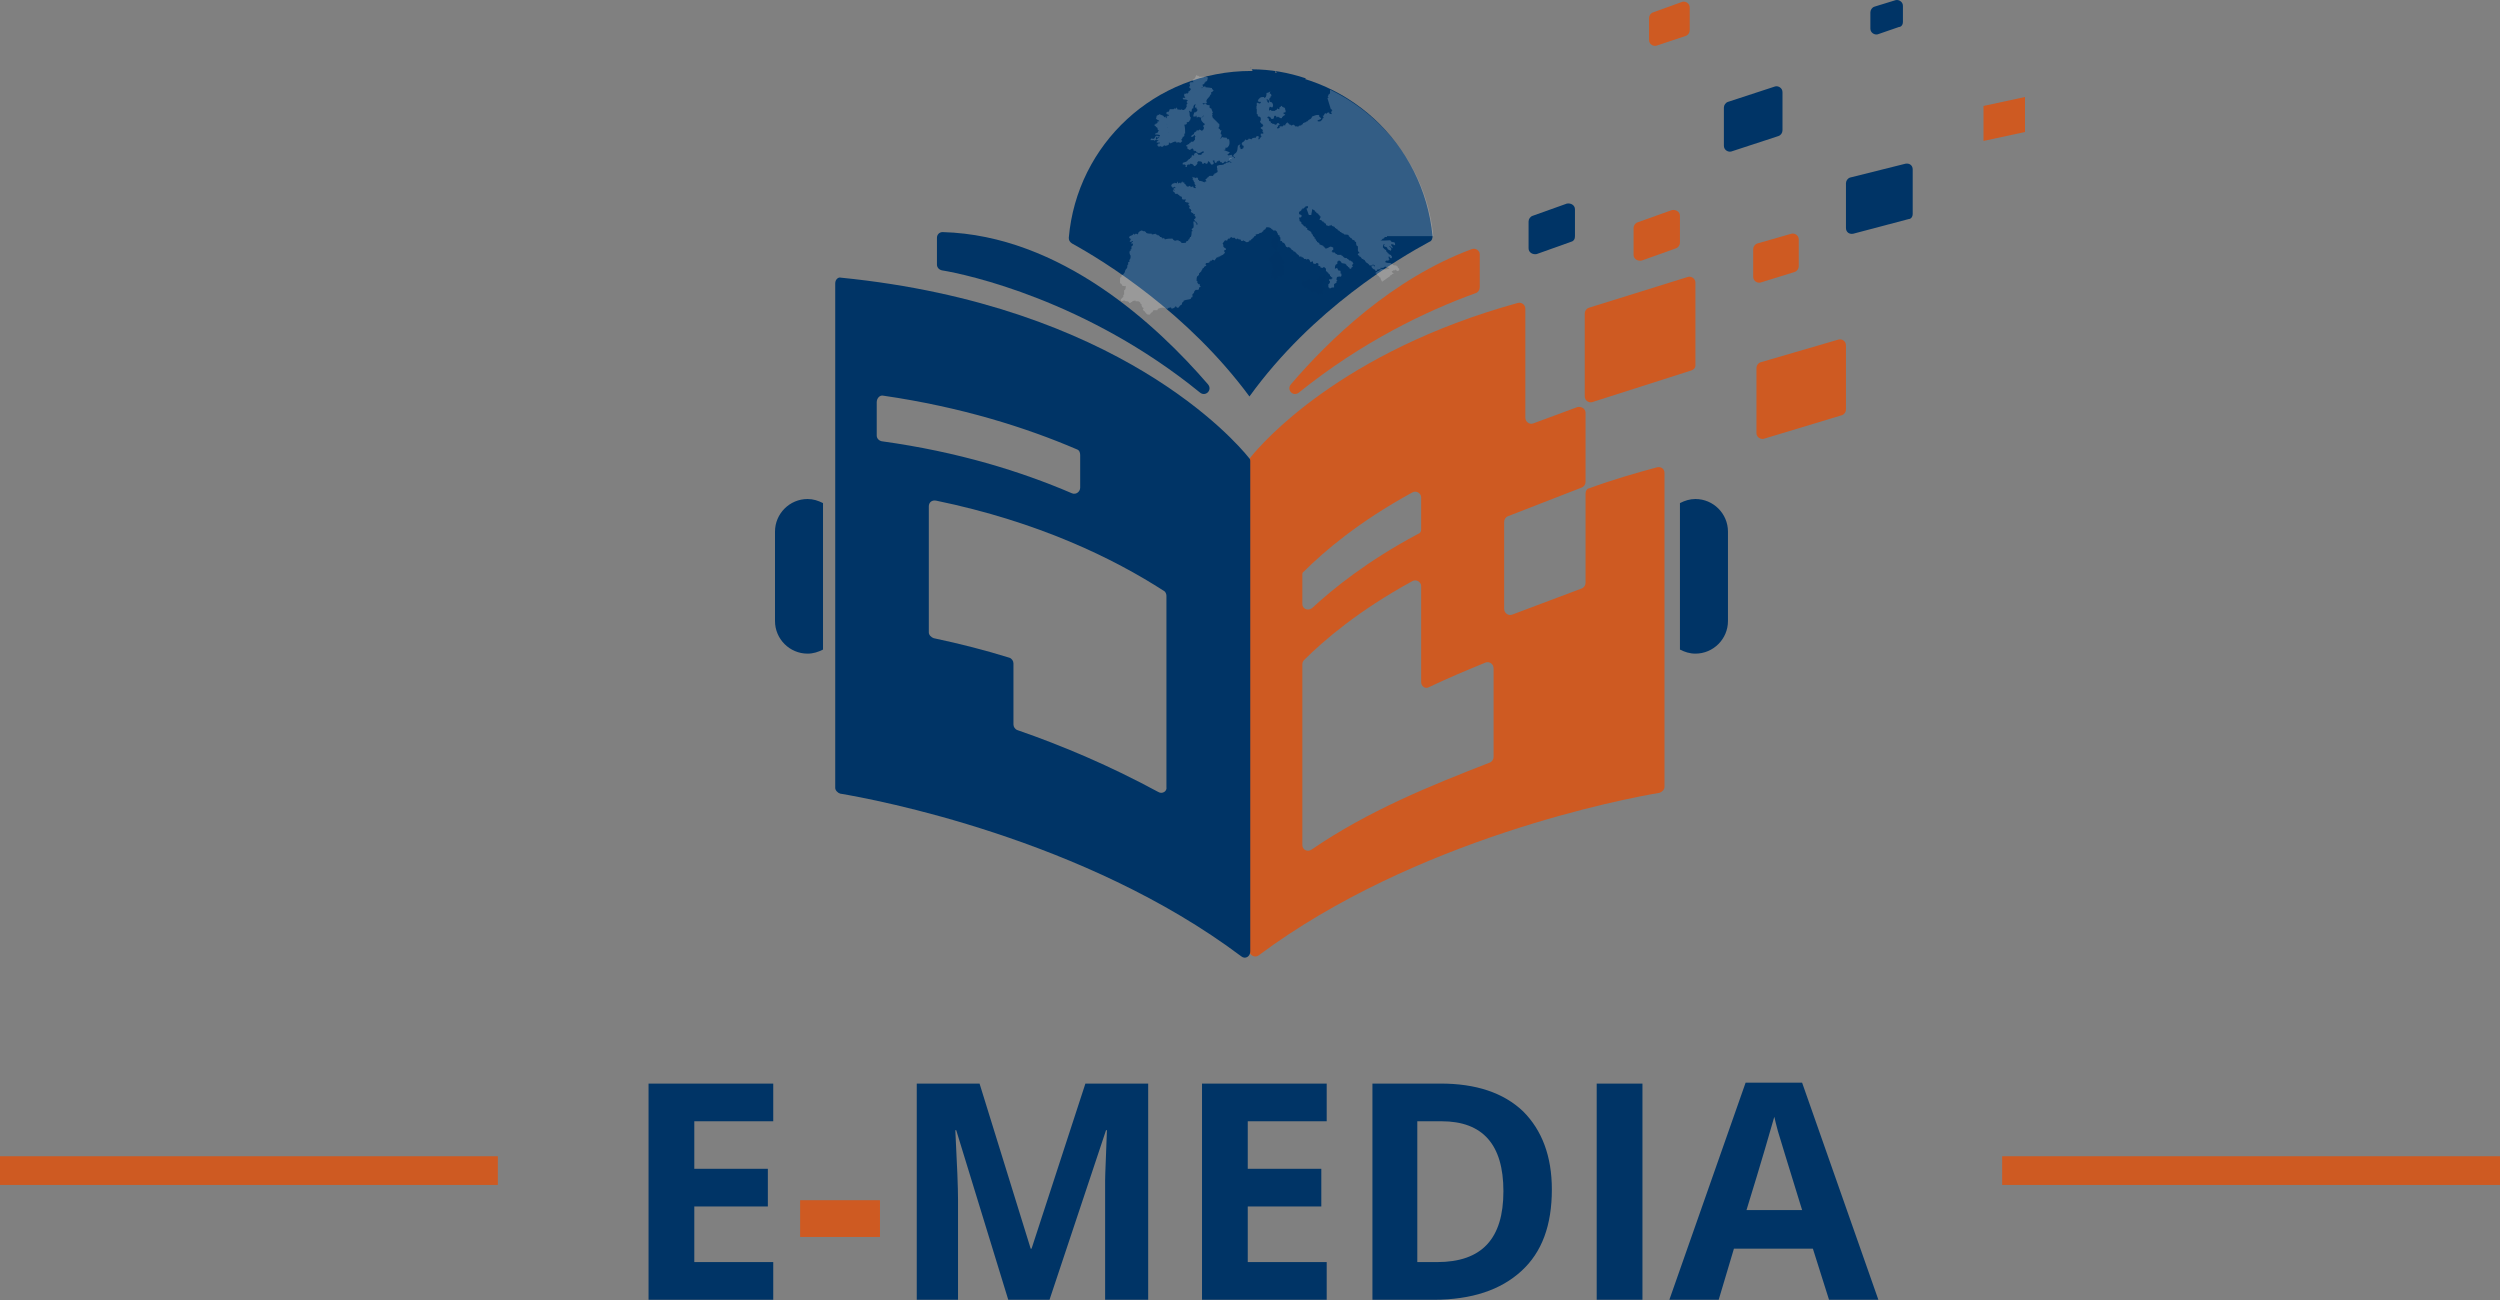<svg width="200" height="104" viewBox="0 0 200 104" fill="none" xmlns="http://www.w3.org/2000/svg">
    <rect x="0" y="0" width="200" height="104" fill="#808080" stroke="none"/>
    <g clip-path="url(#clip0_9478_8171)">
        <path
            d="M117.729 19.934C111.414 22.278 106.336 27.161 103.276 30.742C102.885 31.197 103.471 31.783 103.927 31.393C108.94 27.356 114.083 24.882 118.055 23.45C118.25 23.385 118.38 23.19 118.38 22.994V20.325C118.38 20.065 118.055 19.804 117.729 19.934Z"
            fill="#CE5A22" />
        <path
            d="M96.635 30.742C92.534 25.989 84.852 18.828 75.412 18.567C75.151 18.567 74.956 18.762 74.956 19.023V21.171C74.956 21.367 75.086 21.562 75.346 21.627C77.365 21.953 86.935 24.036 95.984 31.393C96.44 31.783 97.026 31.197 96.635 30.742Z"
            fill="#003466" />
        <mask id="mask0_9478_8171" style="mask-type:luminance" maskUnits="userSpaceOnUse" x="85" y="5" width="30"
            height="27">
            <path
                d="M99.826 31.913L114.734 19.674C114.344 11.861 107.898 5.677 100.086 5.677C92.143 5.677 85.698 11.992 85.438 19.804L99.826 31.913Z"
                fill="white" />
        </mask>
        <g mask="url(#mask0_9478_8171)">
            <path fill-rule="evenodd" clip-rule="evenodd"
                d="M93.185 9.453C93.12 9.518 93.12 9.453 93.055 9.518C93.055 9.453 93.055 9.453 92.99 9.387C93.055 9.387 93.055 9.387 93.12 9.387C93.185 9.387 93.185 9.387 93.185 9.453C93.185 9.387 93.185 9.387 93.185 9.453Z"
                fill="#989898" />
        </g>
        <path
            d="M99.956 31.718C105.034 24.687 111.935 20.651 114.344 19.348C114.539 19.283 114.604 19.088 114.604 18.893C113.888 11.471 107.703 5.677 100.086 5.677C92.404 5.677 86.154 11.536 85.503 19.023C85.503 19.218 85.568 19.348 85.763 19.479C88.367 20.911 95.008 25.012 99.956 31.718Z"
            fill="#003466" />
        <path opacity="0.4" fill-rule="evenodd" clip-rule="evenodd"
            d="M100.151 5.416C100.086 5.416 100.086 5.416 100.021 5.416C100.021 5.416 100.021 5.416 100.021 5.481C100.086 5.416 100.086 5.416 100.151 5.416Z"
            fill="#003466" />
        <path opacity="0.2" fill-rule="evenodd" clip-rule="evenodd"
            d="M92.729 11.015C92.729 11.015 92.729 10.95 92.664 10.95C92.664 10.95 92.664 10.95 92.664 11.015C92.664 11.015 92.664 11.015 92.599 11.015L92.534 10.95C92.534 11.015 92.534 10.95 92.469 11.015C92.469 11.145 92.469 11.145 92.534 11.21C92.599 11.21 92.599 11.21 92.664 11.21V11.275H92.599C92.599 11.341 92.599 11.275 92.534 11.341C92.534 11.341 92.534 11.341 92.534 11.406C92.599 11.406 92.664 11.406 92.794 11.406C92.794 11.406 92.794 11.406 92.794 11.471C92.729 11.471 92.729 11.471 92.664 11.471V11.536H92.599C92.599 11.601 92.599 11.601 92.599 11.666C92.599 11.666 92.599 11.666 92.664 11.666C92.664 11.666 92.664 11.666 92.664 11.731C92.729 11.731 92.794 11.731 92.859 11.666C92.859 11.666 92.859 11.666 92.859 11.731C92.924 11.731 92.99 11.731 93.055 11.731V11.666C93.12 11.666 93.12 11.666 93.185 11.601V11.666C93.315 11.666 93.51 11.601 93.51 11.536C93.51 11.471 93.51 11.471 93.51 11.406C93.51 11.406 93.51 11.406 93.576 11.406V11.471C93.771 11.471 93.901 11.275 94.096 11.341C94.096 11.341 94.096 11.341 94.096 11.406C94.227 11.406 94.292 11.341 94.357 11.406C94.422 11.406 94.422 11.406 94.487 11.406C94.487 11.406 94.487 11.406 94.487 11.341C94.487 11.341 94.487 11.341 94.552 11.341C94.617 11.275 94.552 11.21 94.487 11.21C94.552 11.08 94.617 11.08 94.617 10.95H94.682C94.682 10.885 94.747 10.885 94.747 10.885C94.747 10.82 94.747 10.755 94.747 10.69C94.747 10.69 94.747 10.69 94.812 10.69C94.812 10.429 94.812 10.234 94.747 9.973C94.812 9.973 94.878 9.973 94.943 9.908C94.943 9.843 94.943 9.843 94.943 9.778C95.008 9.778 95.073 9.778 95.138 9.713V9.648H95.203C95.203 9.583 95.268 9.453 95.268 9.387C95.268 9.387 95.203 9.387 95.203 9.322C95.138 9.192 95.203 9.062 95.138 8.932V8.867C95.138 8.867 95.138 8.867 95.203 8.867V8.932C95.268 8.932 95.268 8.932 95.333 8.932C95.333 8.802 95.333 8.736 95.398 8.671C95.398 8.671 95.398 8.671 95.464 8.671C95.464 8.606 95.464 8.476 95.529 8.411L95.594 8.346C95.594 8.346 95.594 8.346 95.659 8.346C95.594 8.476 95.594 8.476 95.594 8.606C95.659 8.606 95.659 8.606 95.724 8.606C95.724 8.671 95.724 8.671 95.724 8.736H95.789C95.789 8.867 95.789 8.867 95.724 8.932C95.724 8.932 95.724 8.932 95.659 8.932V8.997C95.659 8.997 95.594 8.997 95.594 8.932V8.997H95.529C95.529 9.127 95.464 9.127 95.464 9.322C95.529 9.322 95.594 9.322 95.659 9.322C95.659 9.322 95.659 9.322 95.659 9.257C95.659 9.257 95.659 9.257 95.724 9.257C95.724 9.322 95.724 9.322 95.724 9.387C95.854 9.387 95.854 9.387 95.919 9.322C95.919 9.322 95.919 9.387 95.984 9.387C96.115 9.453 96.245 9.322 96.245 9.257H96.31C96.245 9.322 96.245 9.322 96.18 9.387C96.18 9.387 96.18 9.387 96.115 9.387C95.984 9.583 96.245 9.843 96.375 9.908C96.375 9.973 96.375 9.973 96.31 10.039H96.245C96.245 10.104 96.245 10.104 96.31 10.169C96.31 10.299 96.31 10.364 96.18 10.429C96.18 10.429 96.18 10.429 96.18 10.494C96.18 10.494 96.049 10.364 95.919 10.364C95.919 10.364 95.919 10.364 95.919 10.429C95.854 10.429 95.789 10.429 95.724 10.429C95.724 10.429 95.724 10.429 95.724 10.494H95.659C95.659 10.494 95.659 10.494 95.659 10.559C95.594 10.559 95.594 10.559 95.529 10.624C95.529 10.755 95.464 10.755 95.333 10.82C95.333 10.885 95.333 10.885 95.268 10.95C95.398 10.95 95.464 10.95 95.529 10.82C95.529 10.82 95.529 10.82 95.594 10.82C95.594 10.885 95.594 10.885 95.659 10.95H95.594C95.594 11.015 95.594 11.145 95.594 11.21H95.529V11.275C95.464 11.275 95.464 11.341 95.464 11.341C95.398 11.341 95.333 11.341 95.268 11.341C95.268 11.341 95.268 11.341 95.268 11.406C95.203 11.406 95.203 11.406 95.138 11.471C95.138 11.471 95.138 11.471 95.138 11.536C95.073 11.536 95.073 11.536 95.008 11.536C95.008 11.536 95.008 11.536 95.008 11.601C94.943 11.601 94.943 11.601 94.878 11.666C94.943 11.731 94.943 11.731 95.008 11.731C95.008 11.796 95.008 11.796 94.943 11.861C95.008 11.861 95.073 11.927 95.138 11.992C95.268 11.992 95.268 11.927 95.398 11.861C95.398 11.927 95.464 11.927 95.464 11.927C95.464 11.992 95.464 12.057 95.529 12.057C95.659 12.122 95.659 11.992 95.724 12.187C95.789 12.187 95.789 12.187 95.854 12.252C95.984 12.252 96.115 12.187 96.18 12.122C96.245 12.122 96.245 12.122 96.31 12.122C96.31 12.122 96.31 12.122 96.31 12.187C96.245 12.252 96.115 12.252 96.115 12.382C96.049 12.382 95.984 12.382 95.854 12.382C95.854 12.382 95.854 12.382 95.854 12.317H95.789C95.789 12.317 95.789 12.317 95.789 12.252C95.659 12.187 95.594 12.252 95.529 12.317C95.529 12.382 95.529 12.382 95.529 12.447C95.464 12.447 95.464 12.447 95.398 12.382V12.447H95.333C95.333 12.512 95.333 12.512 95.333 12.578C95.268 12.578 95.268 12.643 95.203 12.643C95.203 12.643 95.203 12.643 95.203 12.708C95.138 12.708 95.138 12.708 95.073 12.773C95.008 12.773 95.008 12.903 94.943 12.903C94.878 12.968 94.747 12.968 94.617 13.033C94.617 13.098 94.617 13.098 94.617 13.164C94.682 13.164 94.747 13.164 94.812 13.164C94.812 13.164 94.812 13.164 94.812 13.229H94.878C94.878 13.294 94.878 13.294 94.812 13.359C94.878 13.359 94.878 13.359 94.943 13.359C94.943 13.294 94.943 13.294 94.943 13.229C95.008 13.229 95.008 13.164 95.008 13.164C95.073 13.164 95.138 13.164 95.203 13.164C95.203 13.164 95.203 13.164 95.203 13.098C95.398 13.098 95.464 13.164 95.529 13.294C95.659 13.294 95.724 13.164 95.789 13.098C95.789 13.033 95.789 13.033 95.789 12.968C95.854 12.968 95.789 12.968 95.854 12.903C96.049 12.903 96.18 12.903 96.18 13.098C96.245 13.098 96.245 13.098 96.31 13.098V13.033C96.375 13.033 96.375 13.033 96.44 13.033C96.44 13.033 96.44 13.033 96.44 13.098C96.635 13.098 96.57 13.098 96.635 12.968C96.635 12.968 96.635 12.968 96.635 12.903C96.701 12.903 96.701 12.903 96.766 12.968C96.766 13.033 96.766 12.968 96.831 13.033C96.831 13.098 96.831 13.098 96.896 13.164C97.026 13.164 97.026 13.164 97.091 13.098C97.091 12.968 97.091 12.968 97.026 12.903C97.026 12.903 97.026 12.903 97.026 12.838C97.091 12.838 97.091 12.838 97.156 12.838C97.156 12.968 97.156 12.968 97.221 13.033C97.287 13.033 97.287 13.033 97.352 12.968C97.352 12.968 97.352 12.968 97.352 12.903C97.417 12.903 97.417 12.903 97.482 12.903C97.482 12.903 97.482 12.903 97.482 12.838C97.547 12.838 97.547 12.838 97.612 12.903C97.612 12.903 97.612 12.903 97.612 12.968C97.677 12.968 97.677 12.968 97.742 12.968C97.742 12.968 97.742 12.968 97.742 13.033C97.872 13.098 97.938 12.968 98.003 12.903C98.068 12.903 98.003 12.903 98.068 12.968C98.133 12.968 98.133 12.968 98.198 12.968V12.903C98.263 12.903 98.263 12.903 98.328 12.838C98.328 12.838 98.328 12.838 98.328 12.773H98.393C98.393 12.773 98.393 12.773 98.393 12.708C98.458 12.708 98.458 12.708 98.523 12.708C98.523 12.708 98.523 12.708 98.523 12.643C98.523 12.643 98.523 12.643 98.589 12.643C98.589 12.643 98.589 12.578 98.523 12.578C98.523 12.578 98.523 12.578 98.589 12.578C98.589 12.512 98.589 12.447 98.523 12.382C98.458 12.382 98.263 12.447 98.263 12.447C98.263 12.447 98.263 12.447 98.263 12.382H98.198C98.133 12.382 98.263 12.317 98.263 12.317C98.328 12.252 98.328 12.252 98.393 12.187L97.872 11.992C97.938 11.992 97.938 11.992 98.003 11.992C98.068 11.927 98.003 11.861 98.068 11.796C98.068 11.796 98.133 11.796 98.133 11.861C98.133 11.861 98.133 11.796 98.198 11.796C98.393 11.601 98.393 11.406 98.328 11.145C98.328 11.145 98.263 11.145 98.263 11.08C98.263 11.08 98.263 11.08 98.263 11.145C98.263 11.145 98.263 11.145 98.198 11.145C98.198 11.08 98.133 11.08 98.133 11.015C98.003 11.015 97.872 11.015 97.742 10.95V11.015C97.677 11.015 97.742 11.015 97.677 11.08C97.677 11.08 97.677 11.08 97.612 11.08C97.677 11.015 97.742 10.885 97.742 10.755C97.742 10.755 97.742 10.755 97.677 10.755C97.677 10.69 97.677 10.69 97.612 10.624C97.612 10.624 97.612 10.624 97.677 10.624C97.677 10.559 97.677 10.494 97.742 10.429C97.677 10.429 97.677 10.429 97.612 10.429C97.612 10.364 97.612 10.364 97.547 10.299C97.547 10.299 97.482 10.299 97.482 10.234C97.482 10.169 97.547 10.169 97.547 10.104C97.547 10.039 97.547 9.973 97.547 9.908H97.482V9.843H97.417V9.778H97.352V9.713H97.287V9.648H97.221C97.221 9.583 97.221 9.583 97.091 9.518V9.453H97.026C97.026 9.387 97.026 9.387 96.961 9.322C96.961 9.322 97.026 9.322 97.026 9.257C97.026 9.257 97.026 9.257 96.961 9.257C96.961 9.257 96.961 9.257 96.961 9.192C96.961 9.192 97.026 9.192 97.026 9.127C97.026 9.127 97.026 9.127 96.961 9.127C96.961 9.062 97.026 9.062 97.026 8.997C96.961 8.867 96.961 8.802 96.896 8.671C96.831 8.671 96.831 8.671 96.766 8.606C96.766 8.541 96.766 8.476 96.766 8.411C96.701 8.411 96.701 8.411 96.635 8.411C96.57 8.411 96.44 8.281 96.375 8.281C96.375 8.281 96.375 8.346 96.31 8.346H96.245C96.245 8.281 96.18 8.281 96.18 8.281C96.31 8.216 96.375 8.281 96.505 8.281C96.505 8.281 96.505 8.281 96.505 8.216C96.505 8.216 96.505 8.216 96.57 8.216C96.57 8.15 96.505 8.15 96.505 8.085C96.57 7.825 96.766 7.825 96.831 7.565C96.831 7.565 96.831 7.565 96.896 7.565C96.896 7.499 96.896 7.434 96.896 7.369C96.961 7.369 96.961 7.369 97.026 7.304C97.091 7.239 97.026 7.304 97.091 7.239C97.026 7.174 97.026 7.174 96.961 7.109C96.961 7.109 96.961 7.109 96.961 7.044C96.961 7.044 96.57 6.979 96.44 6.979V6.913C96.375 6.913 96.31 6.913 96.18 6.979C96.18 6.979 96.18 6.979 96.18 7.044C96.18 7.044 96.18 7.044 96.115 7.044C96.18 6.979 96.115 6.979 96.245 6.979C96.245 6.913 96.245 6.848 96.18 6.783C96.245 6.783 96.31 6.718 96.375 6.653C96.375 6.653 96.375 6.653 96.375 6.588H96.44C96.44 6.588 96.44 6.588 96.44 6.523C96.505 6.523 96.505 6.523 96.57 6.458C96.57 6.393 96.635 6.262 96.635 6.197C96.57 6.197 96.505 6.132 96.44 6.132C96.375 6.132 96.44 6.197 96.375 6.197C96.375 6.197 96.375 6.197 96.375 6.132C96.31 6.132 96.245 6.132 96.115 6.132C96.049 6.132 95.984 6.132 95.919 6.132C95.919 6.132 95.919 6.067 95.854 6.067C95.789 6.067 95.789 6.067 95.724 6.002C95.659 6.067 95.659 6.132 95.594 6.262C95.464 6.328 95.529 6.328 95.398 6.393C95.398 6.458 95.398 6.458 95.464 6.523C95.464 6.523 95.464 6.523 95.464 6.588C95.398 6.588 95.398 6.588 95.333 6.523C95.333 6.523 95.333 6.523 95.333 6.588C95.268 6.588 95.268 6.588 95.203 6.588C95.203 6.653 95.203 6.653 95.138 6.718C95.138 6.718 95.203 6.718 95.203 6.848C95.138 6.979 95.073 6.979 95.268 7.109C95.268 7.174 95.203 7.239 95.138 7.304C95.138 7.304 95.138 7.304 95.073 7.304C95.073 7.369 95.073 7.369 95.073 7.434C95.073 7.434 95.073 7.434 95.008 7.434C95.008 7.434 95.008 7.434 95.008 7.499C94.943 7.499 94.943 7.499 94.878 7.434C94.878 7.434 94.878 7.434 94.878 7.499C94.812 7.499 94.812 7.499 94.747 7.499C94.747 7.63 94.682 7.695 94.812 7.76C94.812 7.76 94.812 7.76 94.812 7.825C94.747 7.825 94.682 7.825 94.617 7.825C94.617 7.89 94.617 7.89 94.682 7.955C94.747 7.955 94.943 7.955 95.008 8.02C95.008 8.02 95.008 8.02 95.008 8.085H94.943C94.943 8.15 94.943 8.15 94.943 8.216C94.943 8.216 95.008 8.216 95.008 8.281C95.008 8.281 94.943 8.281 94.943 8.346C94.878 8.411 94.943 8.476 94.943 8.476C94.943 8.541 94.878 8.606 94.812 8.736C94.812 8.736 94.812 8.736 94.747 8.736C94.747 8.736 94.747 8.736 94.747 8.802C94.682 8.802 94.552 8.802 94.487 8.736C94.487 8.736 94.487 8.802 94.357 8.802C94.357 8.802 94.357 8.802 94.357 8.736C94.292 8.736 94.227 8.802 94.227 8.802C94.227 8.802 94.227 8.736 94.162 8.671C94.162 8.671 94.162 8.606 94.096 8.606C94.096 8.606 94.096 8.606 94.096 8.671H94.031C94.031 8.671 94.031 8.671 94.031 8.736L93.966 8.671C93.901 8.671 93.901 8.736 93.901 8.736C93.771 8.736 93.641 8.736 93.576 8.736C93.576 8.802 93.51 8.867 93.51 8.932C93.445 8.932 93.38 8.932 93.315 8.997C93.315 9.062 93.315 9.062 93.315 9.127C93.38 9.127 93.445 9.192 93.51 9.192C93.51 9.192 93.51 9.192 93.51 9.257C93.445 9.257 93.445 9.257 93.38 9.257C93.38 9.257 93.38 9.257 93.38 9.322C93.38 9.322 93.38 9.322 93.315 9.322C93.315 9.387 93.315 9.387 93.38 9.453C93.315 9.453 93.315 9.453 93.25 9.387C93.25 9.387 93.25 9.387 93.25 9.322C93.185 9.322 93.185 9.387 93.12 9.387C93.12 9.322 93.12 9.322 93.055 9.257C92.924 9.192 92.859 9.192 92.729 9.127C92.729 9.127 92.729 9.127 92.729 9.192C92.664 9.192 92.664 9.192 92.599 9.192C92.599 9.192 92.599 9.192 92.599 9.257C92.599 9.257 92.599 9.257 92.534 9.257C92.469 9.322 92.599 9.322 92.469 9.453C92.534 9.583 92.599 9.583 92.729 9.648C92.729 9.648 92.729 9.648 92.729 9.713C92.664 9.713 92.664 9.713 92.599 9.713C92.599 9.778 92.599 9.778 92.599 9.843C92.599 9.843 92.599 9.843 92.534 9.843C92.534 9.843 92.534 9.843 92.534 9.908C92.534 9.908 92.469 9.908 92.469 9.843C92.469 9.908 92.469 9.908 92.404 9.973C92.404 9.973 92.404 9.973 92.339 9.973C92.404 10.104 92.339 10.039 92.469 10.104C92.469 10.104 92.469 10.104 92.469 10.169C92.534 10.169 92.534 10.169 92.599 10.234C92.599 10.299 92.599 10.364 92.664 10.429H92.729C92.664 10.494 92.664 10.494 92.599 10.624C92.469 10.624 92.534 10.69 92.404 10.69V10.755C92.534 10.755 92.664 10.755 92.794 10.82C92.794 10.82 92.794 10.82 92.794 10.885C92.729 10.95 92.599 10.885 92.534 10.82C92.534 10.82 92.534 10.82 92.534 10.885C92.469 10.885 92.469 10.885 92.404 10.95C92.404 10.95 92.404 11.015 92.339 11.08C92.273 11.145 92.208 11.08 92.078 11.08C92.078 11.145 92.078 11.145 92.013 11.21C92.143 11.21 92.208 11.21 92.339 11.21C92.339 11.21 92.339 11.21 92.339 11.275C92.794 10.95 92.794 10.95 92.729 11.015C92.794 11.015 92.729 10.95 92.729 11.015Z"
            fill="white" />
        <path opacity="0.4" fill-rule="evenodd" clip-rule="evenodd"
            d="M95.333 7.955C95.333 7.955 95.333 7.955 95.268 7.89L95.333 7.955Z" fill="#003466" />
        <path opacity="0.4" fill-rule="evenodd" clip-rule="evenodd"
            d="M93.51 10.624C93.445 10.624 93.51 10.624 93.445 10.559C93.51 10.624 93.445 10.559 93.51 10.624Z"
            fill="#003466" />
        <path opacity="0.4" fill-rule="evenodd" clip-rule="evenodd"
            d="M93.445 10.169L93.38 10.234C93.38 10.169 93.38 10.169 93.445 10.169Z" fill="#003466" />
        <path opacity="0.4" fill-rule="evenodd" clip-rule="evenodd"
            d="M93.38 9.973C93.38 9.973 93.38 9.973 93.315 9.908C93.315 9.908 93.38 9.908 93.38 9.973Z"
            fill="#003466" />
        <path opacity="0.4" fill-rule="evenodd" clip-rule="evenodd"
            d="M101.648 19.348C101.714 19.413 101.714 19.479 101.779 19.544C101.779 19.544 101.779 19.544 101.714 19.544V19.609H101.779V19.674H101.714V19.739C101.779 19.739 101.779 19.739 101.844 19.739C101.779 19.804 101.779 19.804 101.779 19.869C101.844 19.869 101.909 19.934 101.974 19.934V19.999C102.039 19.999 102.039 19.999 102.104 19.999C102.104 19.869 102.169 19.804 102.234 19.739C102.234 19.544 102.234 19.283 102.299 19.088C102.299 19.088 102.234 19.088 102.234 19.023C102.234 18.893 102.234 18.762 102.169 18.697C102.104 18.697 102.104 18.697 102.039 18.762C102.039 18.828 102.039 18.893 102.039 18.958C101.909 18.958 101.779 19.023 101.714 19.153C101.648 19.218 101.844 19.218 101.648 19.348Z"
            fill="#003466" />
        <path opacity="0.4" fill-rule="evenodd" clip-rule="evenodd"
            d="M102.43 20.39C102.43 20.39 102.299 20.26 102.299 20.195C102.299 20.195 102.299 20.195 102.365 20.195C102.365 20.195 102.365 20.195 102.365 20.13C102.299 20.13 102.234 20.13 102.169 20.13C102.169 20.13 102.169 20.064 102.234 20.064C102.104 20.064 102.104 20.064 102.039 20.13C102.039 20.13 102.039 20.13 102.039 20.195C101.974 20.195 101.974 20.195 101.909 20.26C101.909 20.325 101.909 20.325 101.844 20.39H101.779C101.779 20.39 101.779 20.39 101.779 20.455H101.714C101.714 20.455 101.714 20.455 101.714 20.52C101.648 20.52 101.648 20.52 101.583 20.585V20.52C101.518 20.52 101.583 20.52 101.518 20.585C101.453 20.585 101.518 20.585 101.453 20.651C101.453 20.651 101.453 20.651 101.518 20.651C101.453 20.716 101.518 20.716 101.518 20.846H101.583C101.583 20.911 101.583 20.911 101.648 20.976C101.779 21.041 101.714 21.041 101.779 21.171C101.779 21.236 101.844 21.171 101.844 21.236C101.844 21.236 101.779 21.236 101.779 21.302C101.779 21.367 101.779 21.432 101.844 21.497H101.909C101.909 21.562 101.909 21.562 101.844 21.627C101.844 21.627 101.844 21.627 101.779 21.627V21.692C101.779 21.692 101.779 21.692 101.714 21.692C101.714 21.757 101.714 21.757 101.714 21.822C101.714 21.822 101.648 21.822 101.648 21.887C101.648 21.887 101.648 21.887 101.714 21.887C101.714 21.953 101.714 22.018 101.779 22.083C101.648 22.148 101.714 22.083 101.714 22.213C101.779 22.213 101.779 22.213 101.844 22.213C101.844 22.278 101.844 22.278 101.909 22.343C101.974 22.343 102.039 22.343 102.104 22.343C102.169 22.213 102.169 22.278 102.234 22.083C102.299 22.083 102.365 22.083 102.43 22.148C102.43 22.148 102.43 22.148 102.43 22.213C102.495 22.213 102.495 22.213 102.56 22.148C102.56 22.083 102.56 22.083 102.625 22.018C102.625 22.018 102.625 22.018 102.69 22.018C102.69 21.887 102.69 21.822 102.69 21.692C102.69 21.692 102.69 21.692 102.755 21.692C102.755 21.692 102.755 21.692 102.755 21.627C102.755 21.627 102.755 21.627 102.69 21.627C102.69 21.627 102.69 21.627 102.69 21.562C102.69 21.562 102.69 21.562 102.755 21.562C102.755 21.562 102.755 21.562 102.755 21.497C102.755 21.497 102.755 21.497 102.69 21.497C102.69 21.497 102.69 21.497 102.69 21.432C102.69 21.432 102.69 21.432 102.755 21.432C102.69 21.302 102.69 21.236 102.625 21.106C102.625 21.106 102.69 21.106 102.69 21.041V20.976C102.69 20.976 102.69 20.976 102.755 20.976C102.56 20.651 102.495 20.455 102.43 20.39Z"
            fill="#003466" />
        <path opacity="0.4" fill-rule="evenodd" clip-rule="evenodd"
            d="M105.88 22.018C105.88 22.083 105.815 22.083 105.815 22.083C105.815 22.083 105.815 22.083 105.815 22.148C105.75 22.148 105.685 22.148 105.555 22.148C105.555 22.148 105.555 22.148 105.555 22.213H105.49C105.49 22.213 105.49 22.213 105.49 22.278C105.424 22.278 105.424 22.278 105.359 22.343V22.408H105.294C105.294 22.408 105.294 22.408 105.294 22.473C105.229 22.473 105.294 22.473 105.229 22.408C105.099 22.408 104.969 22.408 104.839 22.473C104.839 22.473 104.839 22.473 104.839 22.408C104.773 22.343 104.773 22.343 104.643 22.278V22.343C104.578 22.343 104.513 22.408 104.448 22.473C104.448 22.473 104.448 22.473 104.448 22.538C104.383 22.473 104.318 22.473 104.253 22.408C104.253 22.473 104.187 22.473 104.187 22.473C104.122 22.538 104.187 22.604 104.122 22.669C104.122 22.864 104.122 22.864 104.253 22.929C104.253 22.929 104.253 22.929 104.253 22.994H104.318C104.318 22.994 104.318 22.994 104.318 23.059C104.383 23.059 104.448 23.059 104.513 22.994C104.513 22.994 104.513 22.994 104.513 23.059H104.578C104.578 23.059 104.578 23.059 104.578 23.124C104.643 23.124 104.643 23.124 104.708 23.124C104.708 23.124 104.708 23.124 104.708 23.189C104.773 23.189 104.773 23.189 104.839 23.255C104.839 23.32 104.904 23.32 104.904 23.385C104.969 23.385 105.034 23.385 105.099 23.385C105.099 23.385 105.099 23.385 105.099 23.32C105.294 23.32 105.294 23.385 105.359 23.45V23.515C105.424 23.515 105.49 23.58 105.555 23.58C105.555 23.58 105.555 23.58 105.555 23.515L105.685 23.45C105.685 23.45 105.685 23.45 105.685 23.515C105.75 23.515 105.75 23.515 105.815 23.58C105.815 23.515 105.815 23.58 105.88 23.515C105.88 23.45 105.88 23.45 105.88 23.385C105.88 23.385 105.815 23.385 105.815 23.32C105.815 23.255 105.815 23.255 105.88 23.189C105.88 23.189 105.88 23.189 105.945 23.189C105.945 23.124 105.945 23.059 105.945 22.994H105.88V22.929H105.815C105.815 22.864 105.815 22.864 105.75 22.799C105.75 22.799 105.75 22.799 105.815 22.799V22.734C105.815 22.734 105.815 22.734 105.88 22.734C105.88 22.669 105.88 22.604 105.88 22.538C105.945 22.538 105.945 22.538 106.01 22.473C106.01 22.408 106.01 22.408 105.945 22.343C105.945 22.343 105.945 22.343 106.01 22.343C106.01 22.278 106.01 22.278 106.01 22.213C106.01 22.213 106.01 22.213 106.076 22.213C106.076 22.148 106.076 22.148 106.01 22.083L106.076 22.018C105.945 22.018 105.945 22.018 105.88 22.018Z"
            fill="#003466" />
        <path opacity="0.2"
            d="M110.438 19.218H110.503C110.568 19.153 110.568 19.153 110.633 19.088C110.698 19.088 110.698 19.088 110.763 19.023C110.763 19.023 110.763 19.023 110.763 18.958C110.828 18.958 110.893 18.958 110.958 18.958C110.958 18.958 110.958 18.958 110.958 18.893C111.023 18.893 113.432 18.893 114.669 18.893C114.148 13.684 110.893 9.322 106.401 7.174C106.401 7.304 106.401 7.369 106.401 7.499C106.401 7.499 106.401 7.499 106.336 7.499V7.565C106.336 7.565 106.336 7.565 106.271 7.565C106.271 7.63 106.271 7.695 106.206 7.76C106.206 7.76 106.206 7.76 106.271 7.76C106.271 7.76 106.271 7.76 106.271 7.825C106.271 7.825 106.271 7.825 106.206 7.825C106.206 7.825 106.206 7.825 106.206 7.89C106.271 8.15 106.401 8.476 106.466 8.736H106.531C106.531 8.802 106.531 8.802 106.596 8.867C106.596 8.867 106.596 8.867 106.531 8.867C106.531 8.932 106.531 8.932 106.466 8.997C106.466 8.997 106.531 8.997 106.531 9.062V9.127C106.466 9.127 106.401 9.127 106.336 9.062C106.336 9.062 106.336 9.062 106.336 8.997C106.271 8.997 106.206 8.997 106.141 9.062C106.141 9.062 106.141 9.062 106.141 9.127L106.076 9.062C106.01 9.062 106.01 9.062 105.945 9.127C105.945 9.192 105.945 9.192 105.88 9.257C105.88 9.257 105.88 9.257 105.815 9.257C105.815 9.322 105.88 9.322 105.88 9.387V9.453H105.815C105.815 9.583 105.685 9.648 105.62 9.713C105.555 9.713 105.49 9.713 105.424 9.713C105.424 9.713 105.424 9.713 105.424 9.648C105.424 9.648 105.424 9.648 105.359 9.648L105.685 9.518V9.453C105.62 9.453 105.685 9.453 105.62 9.387C105.49 9.322 105.555 9.387 105.555 9.257C105.49 9.257 105.555 9.257 105.49 9.192C105.229 9.192 105.164 9.257 104.969 9.322C104.904 9.518 104.839 9.518 104.708 9.583C104.643 9.648 104.643 9.648 104.578 9.713H104.513C104.513 9.713 104.513 9.778 104.448 9.778C104.383 9.778 104.318 9.843 104.253 9.843C104.253 9.908 104.188 9.908 104.188 9.973H104.122C104.122 9.973 104.122 10.039 104.057 10.039C103.992 10.039 103.927 10.039 103.862 10.104C103.862 10.104 103.862 10.104 103.862 10.169C103.797 10.169 103.862 10.169 103.797 10.104C103.732 10.104 103.667 10.104 103.602 10.104V10.039C103.471 10.039 103.536 9.973 103.471 9.973C103.406 9.973 103.406 10.039 103.276 10.039C103.276 10.039 103.276 9.973 103.211 9.973H103.146V9.908H103.081V9.843H103.016V9.778C102.885 9.843 102.885 9.908 102.82 9.973C102.82 9.973 102.82 9.973 102.82 10.039C102.755 10.039 102.755 10.039 102.69 9.973C102.69 10.039 102.69 10.039 102.625 10.104C102.56 10.104 102.495 10.104 102.365 10.104C102.365 10.169 102.365 10.169 102.365 10.234C102.3 10.234 102.299 10.234 102.234 10.299C102.169 10.234 102.234 10.299 102.169 10.234C102.169 10.234 102.169 10.234 102.169 10.169C102.169 10.169 102.169 10.169 102.234 10.169C102.234 10.104 102.234 10.104 102.234 10.039C102.299 10.039 102.3 10.039 102.365 9.973C102.365 9.973 102.365 9.973 102.365 9.908C102.3 9.908 102.299 9.908 102.299 9.843C102.169 9.843 102.169 9.843 102.104 9.973C102.039 9.973 102.039 9.973 101.974 9.973C101.974 9.973 101.974 9.908 101.909 9.908C101.844 9.908 101.844 9.908 101.779 9.908C101.779 9.908 101.779 9.908 101.779 9.843C101.779 9.843 101.779 9.843 101.714 9.843C101.648 9.843 101.714 9.843 101.648 9.908C101.714 9.778 101.648 9.843 101.648 9.713C101.583 9.713 101.583 9.713 101.518 9.648C101.518 9.518 101.518 9.518 101.453 9.453C101.453 9.453 101.453 9.453 101.388 9.453C101.388 9.387 101.388 9.387 101.453 9.322C101.583 9.322 101.648 9.387 101.714 9.518C101.844 9.518 101.844 9.518 101.909 9.453C101.909 9.387 101.909 9.322 101.974 9.257C102.039 9.257 102.104 9.257 102.104 9.322V9.387C102.169 9.387 102.169 9.387 102.234 9.322C102.234 9.322 102.234 9.322 102.234 9.387C102.299 9.387 102.299 9.322 102.299 9.322C102.299 9.322 102.365 9.453 102.43 9.453C102.495 9.453 102.495 9.453 102.56 9.453C102.56 9.453 102.56 9.453 102.56 9.387C102.625 9.322 102.625 9.322 102.69 9.257C102.69 9.257 102.69 9.257 102.755 9.257V9.192C102.755 9.192 102.755 9.192 102.82 9.192C102.82 9.192 102.82 9.127 102.755 9.127C102.755 9.127 102.755 9.127 102.69 9.127C102.69 9.062 102.69 9.062 102.69 8.997C102.755 8.997 102.755 8.997 102.82 8.997C102.82 8.932 102.885 8.867 102.885 8.867C102.885 8.867 102.82 8.867 102.82 8.802C102.82 8.736 102.82 8.671 102.755 8.606C102.755 8.606 102.755 8.606 102.69 8.606C102.625 8.541 102.69 8.541 102.56 8.541C102.56 8.541 102.56 8.541 102.56 8.476C102.56 8.476 102.56 8.476 102.495 8.476C102.43 8.606 102.3 8.541 102.365 8.736C102.234 8.736 102.299 8.736 102.169 8.671C102.169 8.736 102.169 8.736 102.104 8.802H102.039C102.039 8.802 102.039 8.867 101.974 8.867C101.909 8.867 101.844 8.867 101.714 8.867C101.714 8.867 101.714 8.802 101.648 8.802C101.583 8.802 101.583 8.802 101.518 8.867C101.518 8.736 101.518 8.671 101.583 8.541C101.714 8.541 101.714 8.606 101.779 8.606C101.779 8.541 101.844 8.541 101.844 8.476C101.844 8.281 101.779 8.15 101.583 8.15C101.583 8.085 101.518 7.89 101.518 7.89C101.518 7.89 101.518 7.89 101.583 7.89V7.825C101.583 7.825 101.648 7.825 101.648 7.76V7.695C101.648 7.695 101.648 7.695 101.714 7.695C101.714 7.63 101.714 7.565 101.648 7.499C101.648 7.499 101.648 7.499 101.583 7.499C101.583 7.434 101.583 7.369 101.648 7.304C101.518 7.369 101.453 7.434 101.323 7.434C101.323 7.565 101.323 7.63 101.258 7.76L101.193 7.825C101.193 7.825 101.193 7.825 101.128 7.825C101.128 7.825 101.128 7.825 101.128 7.76C100.997 7.76 100.867 7.76 100.802 7.825C100.737 7.89 100.737 7.89 100.672 7.955C100.672 8.02 100.607 8.085 100.607 8.085C100.607 8.085 100.607 8.085 100.672 8.085V8.15C100.802 8.15 100.737 8.15 100.867 8.15C100.867 8.216 100.867 8.216 100.802 8.281C100.672 8.281 100.672 8.216 100.542 8.216C100.542 8.281 100.542 8.411 100.542 8.476C100.542 8.541 100.477 8.476 100.477 8.541C100.477 8.541 100.477 8.541 100.542 8.541C100.542 8.541 100.542 8.541 100.542 8.606C100.542 8.606 100.542 8.606 100.477 8.606C100.477 8.606 100.477 8.606 100.477 8.671C100.477 8.671 100.477 8.671 100.542 8.671C100.542 8.802 100.542 8.932 100.542 9.127C100.542 9.127 100.542 9.127 100.607 9.127C100.607 9.192 100.607 9.257 100.672 9.322C100.802 9.322 100.867 9.387 100.867 9.518C100.867 9.583 100.867 9.648 100.802 9.713C100.802 9.778 100.867 9.843 100.932 9.908C100.932 9.908 100.932 9.908 100.997 9.908C101.063 9.973 100.932 9.973 101.063 10.039C101.063 10.104 101.063 10.039 100.997 10.104C100.997 10.104 100.997 10.104 100.997 10.169C100.932 10.169 100.932 10.169 100.867 10.169C100.867 10.234 100.867 10.234 100.867 10.299C100.932 10.299 100.932 10.299 100.997 10.364C100.997 10.429 100.997 10.429 101.063 10.494C101.063 10.494 101.063 10.494 100.997 10.494C100.997 10.494 100.997 10.494 100.997 10.559C100.997 10.559 101.063 10.559 101.063 10.624C101.063 10.624 101.063 10.624 101.063 10.69C100.997 10.69 100.932 10.69 100.867 10.69C100.867 10.82 100.802 10.82 100.932 10.885C100.932 10.95 100.932 10.885 100.867 10.95C100.867 10.95 100.867 10.95 100.867 11.015C100.802 11.015 100.802 11.015 100.737 10.95C100.737 11.015 100.737 10.95 100.802 11.015C100.802 11.015 100.802 11.015 100.802 11.08C100.737 11.08 100.802 11.08 100.737 11.145C100.737 11.145 100.737 11.145 100.672 11.145C100.672 11.015 100.672 11.015 100.737 10.95C100.672 10.95 100.672 10.95 100.672 10.885C100.607 10.885 100.542 10.885 100.477 10.95C100.477 10.95 100.477 10.95 100.477 11.015C100.346 11.015 100.281 11.015 100.151 11.08C100.151 11.08 100.151 11.08 100.151 11.145C100.086 11.145 99.891 11.08 99.891 11.08C99.891 11.08 99.891 11.08 99.891 11.145H99.826C99.826 11.145 99.826 11.21 99.76 11.21C99.695 11.21 99.695 11.21 99.63 11.145C99.565 11.275 99.5 11.341 99.37 11.406C99.37 11.471 99.305 11.536 99.305 11.536C99.305 11.536 99.305 11.536 99.37 11.536C99.37 11.601 99.37 11.601 99.435 11.666H99.5C99.5 11.731 99.5 11.731 99.435 11.796C99.435 11.796 99.435 11.796 99.5 11.796C99.5 11.796 99.5 11.796 99.5 11.861C99.5 11.861 99.435 11.861 99.435 11.796C99.435 11.861 99.435 11.861 99.37 11.927C99.305 11.927 99.305 11.927 99.24 11.927C99.24 11.861 99.24 11.861 99.24 11.796C99.24 11.796 99.24 11.796 99.174 11.796C99.174 11.731 99.174 11.601 99.24 11.536C99.174 11.536 99.174 11.601 99.109 11.601C99.109 11.601 99.109 11.601 99.109 11.666C99.044 11.666 99.109 11.601 99.044 11.601C98.979 11.861 99.044 12.057 98.849 12.252C98.784 12.317 98.849 12.252 98.784 12.252C98.784 12.252 98.784 12.252 98.784 12.317C98.719 12.317 98.719 12.382 98.654 12.447C98.719 12.512 98.719 12.578 98.784 12.578C98.784 12.578 98.784 12.578 98.784 12.643H98.719C98.719 12.578 98.719 12.578 98.654 12.512C98.523 12.578 98.589 12.578 98.523 12.643C98.523 12.643 98.458 12.643 98.458 12.578C98.458 12.578 98.458 12.578 98.458 12.643C98.393 12.643 98.393 12.643 98.328 12.708C98.328 12.773 98.328 12.838 98.328 12.903C98.393 12.903 98.458 12.968 98.523 12.968C98.458 13.098 98.393 12.903 98.263 12.968C98.263 12.968 98.263 12.968 98.263 13.033C98.263 13.033 98.263 13.033 98.198 13.033C98.198 13.033 98.198 13.033 98.198 12.968C98.133 12.968 98.133 13.033 98.133 13.033H98.068C98.068 13.033 98.068 13.098 98.003 13.098H97.938C97.938 13.098 97.938 13.164 97.872 13.164C97.742 13.229 97.612 13.164 97.482 13.229C97.417 13.229 97.417 13.229 97.352 13.294C97.352 13.359 97.352 13.489 97.417 13.554C97.417 13.554 97.417 13.554 97.352 13.554C97.352 13.554 97.352 13.554 97.352 13.619C97.352 13.619 97.352 13.619 97.417 13.619C97.417 13.684 97.417 13.749 97.352 13.815C97.352 13.815 97.352 13.815 97.287 13.815C97.221 13.88 97.287 13.88 97.156 13.88V13.945H97.091V14.01C97.026 14.01 97.091 14.01 97.026 14.075C96.766 14.075 96.766 14.01 96.635 14.205C96.635 14.205 96.635 14.205 96.57 14.205V14.27C96.505 14.27 96.505 14.335 96.44 14.335C96.44 14.4 96.44 14.4 96.505 14.466C96.505 14.531 96.505 14.531 96.375 14.531C96.375 14.531 96.375 14.531 96.375 14.596C96.245 14.531 96.115 14.466 95.919 14.466V14.4H95.854C95.854 14.335 95.854 14.27 95.789 14.205C95.724 14.205 95.659 14.205 95.594 14.27C95.594 14.27 95.594 14.27 95.594 14.205C95.529 14.205 95.464 14.205 95.398 14.14C95.398 14.205 95.398 14.27 95.464 14.335C95.464 14.335 95.398 14.335 95.398 14.4C95.398 14.4 95.398 14.4 95.464 14.4C95.464 14.466 95.529 14.531 95.529 14.596C95.529 14.596 95.529 14.596 95.594 14.596C95.594 14.661 95.594 14.661 95.529 14.726C95.529 14.726 95.529 14.726 95.594 14.726V14.791C95.594 14.791 95.594 14.791 95.659 14.791C95.659 14.921 95.529 14.856 95.659 14.986C95.659 14.986 95.659 14.986 95.659 15.052C95.594 15.052 95.529 15.052 95.464 14.986C95.464 14.986 95.464 14.986 95.464 14.921C95.398 14.921 95.333 14.921 95.268 14.986C95.268 14.986 95.268 14.986 95.268 14.921C95.203 14.921 95.203 14.921 95.138 14.856C95.138 14.856 95.138 14.921 95.073 14.921C95.008 14.921 95.008 14.921 94.943 14.921V14.856H94.878C94.878 14.791 94.878 14.791 94.812 14.726C94.812 14.726 94.747 14.726 94.747 14.661C94.747 14.661 94.747 14.661 94.747 14.596C94.682 14.596 94.682 14.596 94.617 14.596C94.617 14.596 94.617 14.596 94.617 14.531C94.617 14.531 94.617 14.531 94.552 14.531C94.552 14.596 94.487 14.596 94.487 14.661H94.422C94.422 14.661 94.422 14.661 94.422 14.596C94.357 14.596 94.357 14.661 94.292 14.661C94.292 14.661 94.292 14.661 94.227 14.661C94.227 14.596 94.227 14.596 94.227 14.531C94.227 14.531 94.162 14.531 94.162 14.596C94.162 14.596 94.162 14.596 94.162 14.661C94.096 14.661 94.031 14.661 93.966 14.596C93.966 14.596 93.966 14.596 93.966 14.661C93.901 14.661 93.836 14.661 93.771 14.726C93.771 14.791 93.771 14.726 93.706 14.791C93.706 14.856 93.706 14.856 93.706 14.921C93.706 14.921 93.706 14.921 93.771 14.921C93.771 14.921 93.771 14.921 93.771 14.986C93.836 15.052 93.901 14.986 93.966 14.921C93.966 14.921 93.966 14.921 93.966 14.986C93.966 14.986 93.966 14.986 94.031 14.986C94.031 14.986 94.031 14.986 94.031 15.052C93.966 15.052 93.966 15.052 93.901 15.052C93.901 15.052 93.901 15.052 93.901 15.117C93.901 15.117 93.901 15.117 93.836 15.117C93.836 15.117 93.901 15.182 93.966 15.182V15.247C93.901 15.247 93.901 15.247 93.836 15.182C93.836 15.247 93.836 15.247 93.836 15.312C93.901 15.312 93.901 15.377 93.966 15.377C93.966 15.442 93.966 15.442 94.031 15.507C94.096 15.507 94.162 15.507 94.227 15.507C94.227 15.507 94.227 15.507 94.227 15.572C94.292 15.572 94.292 15.572 94.357 15.637C94.357 15.637 94.357 15.703 94.422 15.703C94.487 15.703 94.487 15.703 94.552 15.768C94.552 15.833 94.552 15.833 94.552 15.898C94.617 15.898 94.552 15.898 94.617 15.963C94.682 15.963 94.812 15.963 94.878 15.963C94.878 15.963 94.878 15.963 94.878 16.028C94.878 16.028 94.878 16.028 94.812 16.028C94.812 16.093 94.812 16.093 94.812 16.158C94.812 16.158 94.812 16.158 94.878 16.158C94.943 16.158 94.878 16.223 94.943 16.223C94.943 16.223 94.943 16.223 94.943 16.158C94.943 16.158 94.943 16.158 95.008 16.158C95.008 16.158 95.008 16.223 94.943 16.223C95.008 16.223 95.073 16.223 95.138 16.223C95.138 16.223 95.138 16.223 95.138 16.288H95.073C95.073 16.354 95.073 16.354 95.073 16.419H95.138C95.138 16.484 95.138 16.484 95.203 16.549H95.138C95.138 16.679 95.138 16.679 95.268 16.744C95.268 16.809 95.333 16.874 95.333 16.874C95.333 16.874 95.333 16.874 95.268 16.874C95.268 17.005 95.333 17.005 95.464 17.07V17.135C95.529 17.135 95.529 17.135 95.594 17.135C95.594 17.2 95.594 17.2 95.529 17.265C95.529 17.265 95.529 17.265 95.594 17.265V17.33H95.659C95.659 17.46 95.594 17.526 95.529 17.526C95.529 17.591 95.529 17.591 95.594 17.656C95.594 17.656 95.594 17.656 95.594 17.721H95.659C95.724 17.721 95.724 17.851 95.789 17.851C95.789 17.916 95.789 17.916 95.789 17.981C95.789 17.981 95.789 17.981 95.724 17.981C95.724 17.916 95.724 17.851 95.659 17.786H95.594V17.721C95.529 17.721 95.529 17.721 95.464 17.721C95.464 17.851 95.529 18.046 95.464 18.242C95.464 18.242 95.464 18.242 95.398 18.242V18.307C95.398 18.307 95.398 18.307 95.333 18.307C95.333 18.372 95.333 18.372 95.398 18.437C95.398 18.437 95.398 18.437 95.398 18.502H95.333C95.333 18.632 95.333 18.762 95.268 18.958C95.268 18.958 95.268 18.958 95.203 18.958C95.203 19.023 95.138 19.088 95.138 19.153C95.138 19.153 95.138 19.153 95.073 19.153C95.073 19.218 95.073 19.218 95.008 19.283C95.008 19.283 95.008 19.283 94.943 19.283C94.878 19.348 94.878 19.348 94.878 19.413C94.812 19.413 94.617 19.479 94.487 19.413C94.487 19.413 94.487 19.413 94.487 19.348H94.422C94.422 19.348 94.422 19.348 94.422 19.283C94.357 19.283 94.357 19.283 94.292 19.283C94.292 19.283 94.292 19.283 94.292 19.218C94.162 19.218 94.096 19.218 93.966 19.283C93.966 19.283 93.966 19.283 93.966 19.218C93.901 19.218 93.901 19.218 93.836 19.153C93.836 19.153 93.836 19.088 93.771 19.088C93.576 19.088 93.38 19.088 93.185 19.153V19.088C93.12 19.088 93.12 19.088 93.055 19.023C93.055 19.023 93.055 19.088 92.99 19.088C92.99 19.088 92.99 19.088 92.99 19.023H92.924C92.924 19.023 92.924 19.023 92.924 18.958C92.859 18.958 92.859 18.958 92.794 18.958C92.794 18.958 92.794 18.958 92.794 18.893H92.729C92.729 18.893 92.729 18.893 92.729 18.828C92.664 18.828 92.664 18.828 92.599 18.828C92.599 18.828 92.599 18.762 92.534 18.762H92.469C92.469 18.762 92.469 18.762 92.469 18.697C92.469 18.697 92.208 18.762 92.143 18.762C92.143 18.762 92.143 18.762 92.143 18.697C92.013 18.697 91.818 18.697 91.688 18.632V18.567H91.622V18.502C91.492 18.502 91.427 18.502 91.362 18.437C91.297 18.437 91.167 18.502 91.102 18.567C91.037 18.632 91.102 18.632 91.037 18.697C91.037 18.697 91.037 18.697 91.037 18.762C91.037 18.762 90.971 18.697 90.841 18.697C90.841 18.697 90.841 18.762 90.711 18.762C90.711 18.762 90.711 18.697 90.646 18.697C90.646 18.697 90.646 18.697 90.646 18.762C90.581 18.828 90.516 18.828 90.385 18.893C90.385 18.958 90.385 18.893 90.32 18.958C90.32 19.023 90.385 19.023 90.385 19.088C90.385 19.088 90.385 19.088 90.451 19.088C90.451 19.088 90.451 19.153 90.385 19.153C90.451 19.153 90.451 19.153 90.516 19.088C90.451 19.153 90.451 19.218 90.385 19.283C90.385 19.283 90.385 19.283 90.385 19.348C90.451 19.348 90.516 19.348 90.581 19.283C90.581 19.283 90.581 19.283 90.646 19.283C90.646 19.348 90.581 19.348 90.516 19.413C90.516 19.413 90.516 19.544 90.581 19.544C90.581 19.544 90.581 19.544 90.581 19.479C90.581 19.479 90.581 19.479 90.646 19.479C90.646 19.544 90.646 19.609 90.581 19.674C90.581 19.674 90.516 19.674 90.516 19.739C90.516 19.804 90.516 19.869 90.516 19.934C90.516 19.934 90.516 19.934 90.451 19.934C90.451 19.999 90.451 19.999 90.451 20.064C90.451 20.064 90.451 20.064 90.385 20.064C90.32 20.195 90.385 20.39 90.451 20.455C90.451 20.585 90.451 20.651 90.385 20.781C90.385 20.781 90.385 20.781 90.32 20.781C90.32 20.846 90.385 20.846 90.385 20.911C90.32 20.911 90.32 20.976 90.255 20.976C90.255 21.041 90.255 21.106 90.255 21.171C90.255 21.171 90.19 21.171 90.19 21.236C90.19 21.302 90.19 21.432 90.125 21.497C90.125 21.497 90.06 21.497 90.06 21.562V21.627C90.06 21.627 90.06 21.627 89.995 21.627C89.995 21.692 89.995 21.692 89.995 21.757L89.865 21.953C89.799 22.018 89.734 21.953 89.734 22.018C89.669 22.148 89.799 22.148 89.604 22.213C89.604 22.408 89.604 22.408 89.604 22.669C89.669 22.669 89.669 22.669 89.734 22.734C89.734 22.799 89.734 22.799 89.799 22.864C89.93 22.864 89.93 22.929 90.06 22.864C90.06 22.929 90.06 23.124 89.995 23.189C89.995 23.189 89.93 23.189 89.93 23.255C89.93 23.385 89.93 23.515 89.93 23.58C89.93 23.58 89.93 23.58 89.865 23.58C89.865 23.645 89.865 23.71 89.865 23.776C89.865 23.776 89.865 23.776 89.799 23.776V23.841C89.799 23.841 89.799 23.841 89.734 23.841V23.906C89.734 23.906 89.669 23.906 89.669 23.971C89.669 23.971 89.669 24.036 89.734 24.036C89.669 24.036 89.734 24.036 89.669 24.101C89.799 24.101 89.93 23.971 90.06 24.101C90.255 24.101 90.19 24.101 90.32 24.166V24.231C90.385 24.231 90.385 24.231 90.451 24.231C90.451 24.231 90.451 24.166 90.516 24.166H90.581C90.581 24.166 90.581 24.166 90.581 24.101C90.581 24.101 90.776 24.036 90.841 24.036C90.841 24.036 90.841 24.036 90.841 24.101C91.167 24.101 91.102 24.101 91.232 24.231V24.296C91.297 24.296 91.232 24.296 91.297 24.361C91.297 24.361 91.297 24.361 91.362 24.361C91.362 24.427 91.362 24.427 91.297 24.427C91.362 24.492 91.362 24.557 91.427 24.622C91.427 24.622 91.427 24.622 91.492 24.622C91.492 24.687 91.427 24.752 91.427 24.817C91.427 24.817 91.427 24.817 91.492 24.817V24.882C91.492 24.882 91.492 24.882 91.557 24.882C91.557 24.947 91.622 24.947 91.622 25.012H91.688C91.688 25.078 91.688 25.078 91.753 25.143C91.818 25.143 91.948 25.208 92.013 25.143C92.013 25.078 92.078 25.078 92.078 25.012C92.143 25.012 92.143 25.012 92.208 24.947C92.208 24.882 92.273 24.882 92.273 24.817C92.404 24.817 92.469 24.817 92.599 24.817C92.599 24.752 92.599 24.752 92.664 24.687C92.729 24.687 92.794 24.622 92.924 24.622C93.12 24.557 93.315 24.752 93.445 24.687C93.445 24.687 93.445 24.622 93.51 24.622C93.51 24.622 93.641 24.622 93.641 24.557C93.641 24.622 93.641 24.622 93.706 24.622V24.687C93.901 24.687 93.901 24.622 94.031 24.557C94.031 24.557 94.031 24.557 94.031 24.492C94.096 24.492 94.096 24.557 94.162 24.622C94.357 24.622 94.292 24.557 94.422 24.427C94.487 24.427 94.487 24.361 94.552 24.361C94.552 24.296 94.552 24.231 94.617 24.166C94.617 24.166 94.682 24.166 94.682 24.101C94.682 24.101 94.682 24.036 94.747 24.036C94.878 23.971 95.138 23.971 95.268 23.906C95.268 23.841 95.268 23.841 95.333 23.776C95.333 23.776 95.333 23.776 95.398 23.776C95.398 23.71 95.398 23.58 95.398 23.515C95.398 23.515 95.398 23.515 95.464 23.515V23.45C95.464 23.45 95.529 23.45 95.529 23.385C95.529 23.32 95.529 23.32 95.594 23.255L95.659 23.189C95.724 23.189 95.789 23.189 95.854 23.189L95.919 23.124C95.919 23.059 95.919 23.059 95.919 22.994C95.984 22.994 95.984 22.994 96.049 22.929C96.049 22.864 96.049 22.929 95.984 22.864C95.984 22.799 95.984 22.799 95.984 22.734C95.984 22.734 95.919 22.734 95.919 22.799C95.919 22.799 95.919 22.734 95.984 22.734C95.919 22.734 95.919 22.734 95.854 22.734C95.854 22.734 95.854 22.734 95.854 22.669C95.854 22.669 95.789 22.669 95.789 22.604C95.789 22.538 95.789 22.538 95.789 22.473C95.789 22.473 95.789 22.473 95.724 22.473C95.724 22.343 95.724 22.213 95.789 22.083C95.789 22.083 95.789 22.083 95.854 22.083V22.018C95.854 22.018 95.854 22.018 95.919 22.018C95.919 21.953 95.919 21.953 95.919 21.887C95.984 21.822 96.049 21.757 96.115 21.692V21.627C96.115 21.627 96.18 21.627 96.18 21.562V21.497C96.245 21.497 96.245 21.432 96.31 21.432V21.367C96.375 21.302 96.44 21.302 96.505 21.236C96.505 21.171 96.44 21.171 96.44 21.171C96.44 21.106 96.44 21.106 96.505 21.041C96.57 21.041 96.701 21.041 96.766 20.976C96.766 20.976 96.766 20.976 96.766 20.911H96.831C96.831 20.911 96.831 20.911 96.831 20.846C96.896 20.846 96.896 20.846 96.961 20.846C96.961 20.846 96.961 20.846 96.961 20.781C97.026 20.781 97.091 20.781 97.156 20.846C97.221 20.781 97.287 20.651 97.352 20.585C97.417 20.585 97.417 20.585 97.482 20.585C97.482 20.585 97.482 20.585 97.482 20.52C97.547 20.52 97.547 20.52 97.612 20.52C97.612 20.52 97.612 20.455 97.677 20.455C97.807 20.39 97.872 20.39 97.938 20.26C97.938 20.26 97.938 20.26 98.003 20.26C98.003 20.195 97.938 20.13 97.938 20.13C97.938 19.999 97.938 19.999 98.068 19.999C98.068 19.934 98.068 19.934 98.068 19.869C98.003 19.869 97.938 19.804 97.872 19.739C97.872 19.609 97.872 19.544 97.807 19.479C97.872 19.413 97.938 19.283 98.003 19.218C98.068 19.218 98.133 19.283 98.198 19.218C98.198 19.153 98.198 19.153 98.263 19.088C98.328 19.088 98.328 19.088 98.393 19.088C98.393 19.088 98.393 19.088 98.393 19.023C98.393 19.023 98.393 19.023 98.458 19.023C98.458 19.023 98.458 19.023 98.458 18.958C98.458 18.958 98.458 18.958 98.523 18.958C98.523 18.958 98.523 19.023 98.589 19.023C98.654 19.023 98.719 19.023 98.784 19.023C98.784 19.023 98.849 19.153 98.914 19.153C98.914 19.153 98.914 19.088 98.979 19.088C99.109 19.088 99.044 19.153 99.109 19.153C99.174 19.153 99.174 19.153 99.24 19.153C99.24 19.218 99.305 19.218 99.305 19.283C99.37 19.283 99.435 19.283 99.5 19.218C99.5 19.218 99.5 19.283 99.565 19.283H99.63C99.63 19.283 99.63 19.283 99.63 19.348C99.76 19.413 99.891 19.348 99.956 19.283C99.956 19.283 99.956 19.283 99.956 19.218C99.956 19.218 100.021 19.218 100.021 19.283V19.218H100.086V19.153C100.151 19.153 100.151 19.088 100.216 19.088V19.023C100.216 19.023 100.216 19.023 100.281 19.023C100.281 18.958 100.346 18.958 100.346 18.893C100.411 18.893 100.411 18.893 100.477 18.828C100.477 18.828 100.477 18.762 100.411 18.762C100.542 18.762 100.672 18.697 100.737 18.697C100.737 18.697 100.737 18.632 100.802 18.632C100.867 18.632 100.867 18.632 100.932 18.632C100.932 18.632 100.932 18.632 100.932 18.567C100.997 18.567 100.997 18.502 101.063 18.502C101.063 18.437 101.063 18.437 101.128 18.372H101.193C101.258 18.307 101.258 18.242 101.323 18.177C101.453 18.177 101.518 18.177 101.648 18.242C101.714 18.307 101.714 18.307 101.779 18.372H101.844C101.844 18.372 101.844 18.372 101.844 18.437C101.909 18.437 101.974 18.437 102.039 18.437C102.104 18.502 102.169 18.502 102.169 18.632H102.234C102.169 18.697 102.234 18.762 102.299 18.828C102.299 18.828 102.3 18.828 102.365 18.828C102.365 18.893 102.365 18.893 102.365 18.958C102.365 18.958 102.43 18.958 102.43 19.023C102.43 19.088 102.43 19.218 102.43 19.283C102.495 19.283 102.495 19.283 102.56 19.283C102.56 19.348 102.56 19.348 102.625 19.413C102.69 19.413 102.69 19.413 102.755 19.479C102.82 19.544 102.82 19.609 102.885 19.739C102.951 19.739 103.016 19.804 103.016 19.804L103.081 19.739C103.081 19.804 103.146 19.804 103.211 19.804V19.869C103.211 19.869 103.211 19.869 103.276 19.869C103.276 19.934 103.341 19.934 103.341 19.999C103.406 19.999 103.406 19.999 103.471 20.064C103.471 20.064 103.471 20.13 103.536 20.13H103.602C103.667 20.195 103.602 20.195 103.732 20.26V20.325C103.797 20.325 103.862 20.39 103.927 20.455C103.927 20.455 103.927 20.455 103.927 20.52C103.992 20.52 104.057 20.52 104.122 20.52C104.122 20.52 104.122 20.52 104.122 20.585C104.188 20.585 104.188 20.585 104.253 20.585C104.253 20.585 104.253 20.585 104.253 20.651H104.318C104.318 20.651 104.318 20.651 104.318 20.716C104.383 20.716 104.448 20.716 104.513 20.716C104.513 20.716 104.513 20.716 104.513 20.781C104.513 20.781 104.513 20.781 104.578 20.781C104.578 20.781 104.578 20.781 104.578 20.716C104.773 20.716 104.773 20.846 104.839 20.976C104.904 20.976 104.904 20.911 105.034 20.911C105.034 20.976 105.034 21.041 105.099 21.106C105.164 21.106 105.229 21.106 105.294 21.106C105.294 21.106 105.294 21.106 105.294 21.041C105.359 21.041 105.49 21.041 105.49 21.171C105.49 21.171 105.424 21.171 105.424 21.236C105.424 21.236 105.424 21.236 105.49 21.236C105.555 21.367 105.555 21.236 105.62 21.302C105.62 21.367 105.62 21.367 105.685 21.432C105.685 21.432 105.75 21.432 105.75 21.367V21.432C105.88 21.432 105.815 21.432 105.88 21.367C105.945 21.367 105.945 21.367 106.01 21.432L106.076 21.497C106.076 21.562 106.076 21.627 106.076 21.692C106.141 21.692 106.141 21.757 106.206 21.757V21.822C106.206 21.822 106.206 21.822 106.271 21.822C106.271 21.887 106.271 21.887 106.336 21.953C106.336 21.953 106.336 21.953 106.401 21.953C106.401 22.018 106.401 22.018 106.401 22.083C106.401 22.083 106.401 22.083 106.466 22.083V22.148C106.531 22.148 106.531 22.213 106.596 22.213C106.596 22.213 106.596 22.213 106.596 22.278C106.596 22.278 106.596 22.278 106.531 22.278V22.343C106.466 22.343 106.401 22.343 106.336 22.343C106.336 22.408 106.336 22.408 106.336 22.473C106.336 22.473 106.401 22.473 106.401 22.538C106.401 22.604 106.336 22.734 106.271 22.734C106.271 22.799 106.271 22.929 106.271 22.994C106.271 22.994 106.271 22.994 106.336 22.994C106.336 22.994 106.336 22.994 106.336 23.059C106.401 23.059 106.401 23.059 106.466 23.059C106.531 22.994 106.531 22.994 106.727 22.994C106.727 22.929 106.727 22.799 106.727 22.734C106.792 22.669 106.857 22.669 106.922 22.604C106.922 22.538 106.922 22.538 106.922 22.473C106.922 22.473 106.922 22.473 106.987 22.473C106.987 22.408 106.922 22.408 106.922 22.408C106.922 22.278 106.922 22.213 106.987 22.148C107.117 22.148 107.117 22.083 107.247 22.148C107.247 22.083 107.247 22.148 107.313 22.083C107.313 22.018 107.313 21.953 107.313 21.887C107.313 21.887 107.313 21.887 107.247 21.887C107.247 21.562 107.247 21.692 107.052 21.627C107.052 21.627 107.052 21.562 106.987 21.497C106.987 21.497 106.987 21.497 106.987 21.432C106.922 21.432 106.857 21.497 106.792 21.497C106.792 21.367 106.792 21.302 106.857 21.171C106.922 21.171 106.922 21.106 106.987 21.106C106.987 21.041 106.987 20.976 106.987 20.911C106.987 20.911 106.987 20.911 107.052 20.911C107.052 20.911 107.052 20.846 107.117 20.846C107.182 20.846 107.247 20.911 107.313 20.976C107.313 20.976 107.313 20.976 107.313 21.041L107.638 21.106C107.638 21.171 107.638 21.106 107.703 21.171C107.768 21.302 107.703 21.236 107.833 21.302C107.833 21.302 107.833 21.302 107.833 21.367C107.898 21.367 107.898 21.367 107.964 21.432V21.497C108.029 21.497 108.029 21.497 108.094 21.497C108.094 21.432 108.094 21.432 108.159 21.367C108.159 21.367 108.159 21.367 108.224 21.367C108.224 21.302 108.159 21.236 108.159 21.171C108.159 21.171 108.159 21.171 108.224 21.171C108.224 21.106 108.224 21.106 108.289 21.041H108.224C108.224 20.976 108.224 20.976 108.159 20.911C108.159 20.911 108.159 20.911 108.094 20.911C108.094 20.911 108.094 20.846 108.029 20.846H107.964C107.898 20.781 107.898 20.781 107.833 20.716H107.768C107.768 20.716 107.768 20.716 107.768 20.651C107.703 20.651 107.573 20.651 107.508 20.585C107.443 20.52 107.443 20.52 107.378 20.455H107.313C107.313 20.455 107.313 20.455 107.313 20.39C107.182 20.39 107.117 20.39 106.987 20.39C106.987 20.39 106.987 20.325 106.922 20.325H106.857C106.857 20.325 106.857 20.325 106.857 20.26H106.792C106.792 20.26 106.792 20.26 106.792 20.195C106.727 20.195 106.661 20.195 106.596 20.195C106.596 20.195 106.596 20.195 106.596 20.13C106.596 20.13 106.596 20.13 106.531 20.13C106.531 20.064 106.596 20.064 106.596 19.999H106.661C106.661 19.934 106.661 19.869 106.661 19.804C106.596 19.804 106.596 19.739 106.466 19.739C106.401 19.674 106.206 19.934 106.01 19.869C106.01 19.869 106.01 19.869 106.01 19.804H105.945C105.945 19.804 105.945 19.804 105.945 19.739H105.88C105.88 19.739 105.88 19.739 105.88 19.674C105.75 19.609 105.685 19.609 105.555 19.544C105.555 19.544 105.555 19.544 105.555 19.479C105.49 19.413 105.49 19.413 105.359 19.348V19.283C105.229 19.218 105.294 19.218 105.229 19.088C105.229 19.088 105.229 19.088 105.164 19.088C105.164 19.023 105.164 19.023 105.164 18.958C105.164 18.958 105.164 18.958 105.099 18.958V18.893C105.099 18.893 105.099 18.893 105.034 18.893C105.034 18.828 105.034 18.828 105.034 18.762C105.034 18.762 105.034 18.762 104.969 18.762V18.697C104.969 18.697 104.904 18.697 104.904 18.632V18.567C104.839 18.502 104.708 18.437 104.578 18.372C104.578 18.307 104.578 18.307 104.578 18.242C104.513 18.242 104.513 18.242 104.448 18.177C104.448 18.177 104.448 18.177 104.448 18.111C104.383 18.111 104.383 18.111 104.318 18.111C104.318 18.111 104.318 18.111 104.318 18.046H104.253C104.253 18.046 104.253 18.046 104.253 17.981C104.188 17.981 104.188 17.916 104.122 17.916C104.122 17.851 104.122 17.786 104.057 17.721C104.057 17.721 104.057 17.721 103.992 17.721C103.927 17.591 103.992 17.591 103.927 17.46C103.927 17.46 103.927 17.46 103.927 17.395C103.992 17.395 103.992 17.395 104.057 17.395L104.122 17.33C104.122 17.265 104.122 17.265 104.122 17.2C104.057 17.2 103.992 17.135 103.927 17.135C103.927 17.07 103.927 17.005 103.927 16.939C103.992 16.939 104.057 16.874 104.122 16.809C104.122 16.809 104.122 16.809 104.122 16.744H104.188C104.188 16.744 104.188 16.744 104.188 16.679C104.253 16.679 104.253 16.679 104.318 16.679C104.318 16.679 104.318 16.679 104.318 16.614C104.383 16.614 104.383 16.614 104.448 16.549C104.448 16.549 104.448 16.549 104.448 16.484C104.513 16.484 104.513 16.484 104.578 16.549C104.578 16.549 104.578 16.549 104.578 16.484C104.578 16.484 104.578 16.484 104.643 16.484C104.643 16.614 104.643 16.679 104.513 16.679C104.578 16.874 104.643 17.005 104.708 17.2C104.773 17.2 104.839 17.2 104.904 17.2C104.904 17.07 104.969 16.939 104.969 16.744C105.099 16.744 105.034 16.809 105.164 16.809C105.164 16.874 105.164 16.874 105.229 16.939C105.229 16.939 105.229 16.939 105.294 16.939C105.294 17.005 105.294 17.005 105.359 17.07C105.359 17.07 105.359 17.07 105.424 17.07C105.49 17.135 105.49 17.135 105.49 17.2H105.555C105.555 17.33 105.62 17.33 105.685 17.33C105.62 17.395 105.62 17.395 105.555 17.591C105.62 17.591 105.685 17.591 105.75 17.656C105.75 17.656 105.75 17.721 105.815 17.721H105.88C105.88 17.721 105.88 17.721 105.88 17.786H105.945C105.945 17.786 105.945 17.786 105.945 17.851C106.01 17.851 106.01 17.851 106.076 17.916C106.076 17.981 106.076 17.981 106.141 18.046C106.206 18.046 106.271 18.046 106.336 18.111C106.336 18.111 106.336 18.111 106.336 18.046C106.401 18.046 106.466 18.046 106.531 17.981C106.531 17.981 106.531 17.981 106.531 18.046C106.596 18.111 106.727 18.111 106.792 18.177C106.792 18.177 106.792 18.177 106.792 18.242H106.857C106.857 18.242 106.857 18.307 106.922 18.307H106.987C106.987 18.372 106.987 18.372 107.052 18.437C107.117 18.437 107.117 18.437 107.182 18.502C107.182 18.502 107.182 18.567 107.247 18.567H107.313V18.632C107.378 18.632 107.443 18.697 107.508 18.697C107.508 18.697 107.508 18.762 107.573 18.762C107.703 18.762 107.833 18.762 107.898 18.828C107.898 18.828 107.898 18.828 107.898 18.893C108.029 18.958 107.964 19.023 108.159 19.088V19.153C108.224 19.153 108.224 19.218 108.354 19.218C108.354 19.283 108.354 19.283 108.419 19.348C108.419 19.348 108.419 19.348 108.484 19.348C108.484 19.479 108.484 19.544 108.549 19.674C108.549 19.674 108.549 19.674 108.615 19.674C108.68 19.934 108.549 20.064 108.745 20.195C108.745 20.195 108.745 20.195 108.745 20.26C108.68 20.26 108.68 20.26 108.615 20.325C108.68 20.455 108.615 20.39 108.745 20.455C108.745 20.455 108.745 20.455 108.745 20.52C108.81 20.52 108.81 20.52 108.875 20.585C108.875 20.651 108.875 20.585 108.94 20.651C108.94 20.651 108.94 20.651 108.94 20.716C109.005 20.716 109.005 20.716 109.07 20.716V20.781C109.135 20.781 109.135 20.781 109.201 20.846V20.911H109.266V20.976C109.396 21.041 109.461 21.106 109.526 21.171C109.526 21.171 109.526 21.236 109.591 21.236C109.656 21.236 109.721 21.236 109.786 21.236C109.786 21.236 109.786 21.236 109.786 21.171C109.852 21.171 109.917 21.171 109.982 21.236V21.302C109.917 21.367 109.917 21.236 109.917 21.236C109.852 21.236 109.852 21.236 109.786 21.236C109.786 21.302 109.786 21.236 109.721 21.302V21.367C109.786 21.432 109.852 21.562 109.982 21.562C109.982 21.627 110.047 21.627 110.047 21.692C110.112 21.692 110.112 21.692 110.177 21.627C110.177 21.627 110.177 21.627 110.177 21.562C110.242 21.562 110.372 21.562 110.438 21.497C110.438 21.497 110.438 21.497 110.438 21.432C110.503 21.432 110.633 21.432 110.698 21.432C110.698 21.432 110.698 21.432 110.698 21.367C110.763 21.367 110.763 21.367 110.828 21.302C110.828 21.302 110.828 21.367 110.893 21.367C110.958 21.367 110.958 21.367 111.023 21.367C111.023 21.367 111.023 21.367 111.023 21.432C111.023 21.432 111.089 21.432 111.089 21.367C111.089 21.367 111.089 21.367 111.089 21.432C111.154 21.432 111.089 21.432 111.154 21.497C111.089 21.497 110.893 21.562 110.763 21.562C110.698 21.562 110.568 21.497 110.438 21.497C110.438 21.497 110.438 21.497 110.438 21.562C110.372 21.627 110.307 21.692 110.177 21.692V21.757H110.112C110.112 21.822 110.112 21.757 110.047 21.822V21.887C110.112 21.887 110.112 21.887 110.177 21.953C110.177 21.953 110.177 21.953 110.177 22.018C110.242 22.018 110.242 22.083 110.307 22.083C110.372 22.148 110.242 22.148 110.438 22.213C110.438 22.343 110.503 22.408 110.568 22.538C110.763 22.408 111.023 22.213 111.219 22.083V22.018H111.284C111.349 21.953 111.414 21.887 111.544 21.887C111.479 21.887 111.414 21.822 111.349 21.757V21.692C111.479 21.692 111.414 21.627 111.479 21.627C111.544 21.627 111.544 21.627 111.609 21.627C111.609 21.627 111.609 21.627 111.609 21.562C111.674 21.562 111.674 21.627 111.674 21.627C111.74 21.627 111.805 21.692 111.805 21.692C111.87 21.692 111.87 21.627 111.935 21.627C111.935 21.562 111.935 21.497 111.935 21.497C111.87 21.432 111.805 21.432 111.805 21.302H111.74C111.74 21.302 111.74 21.236 111.674 21.236C111.609 21.236 111.479 21.236 111.414 21.171C111.414 21.171 111.414 21.171 111.414 21.106C111.349 21.106 111.349 21.106 111.284 21.106C111.284 21.106 111.284 21.041 111.219 21.041C111.089 21.041 110.958 21.041 110.828 20.976C110.828 20.976 110.828 20.976 110.828 20.911L110.893 20.846C110.958 20.846 111.023 20.846 111.089 20.846C111.089 20.846 111.089 20.846 111.089 20.781C111.089 20.781 111.089 20.781 111.154 20.781C111.154 20.716 111.089 20.651 111.089 20.651C111.089 20.585 111.089 20.585 111.089 20.52C111.089 20.52 111.089 20.52 111.154 20.52C111.154 20.585 111.219 20.585 111.219 20.651C111.284 20.651 111.284 20.651 111.349 20.651C111.349 20.585 111.349 20.52 111.349 20.455C111.349 20.455 111.284 20.455 111.284 20.52C111.284 20.455 111.284 20.455 111.284 20.39C111.284 20.39 111.284 20.39 111.219 20.39C111.154 20.325 111.219 20.39 111.089 20.325C111.089 20.325 111.089 20.325 111.089 20.26H111.023C111.023 20.195 110.958 20.195 110.958 20.13H110.893C110.893 20.064 110.893 20.064 110.893 19.999C110.828 19.999 110.763 19.934 110.698 19.869C110.698 19.804 110.698 19.869 110.633 19.804C110.633 19.674 110.633 19.609 110.698 19.544C110.698 19.544 110.828 19.544 110.763 19.609C110.763 19.609 110.763 19.609 110.698 19.609C110.698 19.674 110.763 19.674 110.763 19.739C110.828 19.739 110.893 19.739 110.958 19.804C111.023 19.869 110.958 19.869 111.023 19.934C111.089 19.999 111.154 19.999 111.284 20.064C111.284 20.064 111.284 20.064 111.284 19.999C111.349 19.934 111.284 19.804 111.154 19.739C111.154 19.739 111.154 19.739 111.154 19.674C111.284 19.739 111.284 19.804 111.414 19.869C111.414 19.739 111.349 19.674 111.284 19.609C111.284 19.609 111.284 19.609 111.284 19.544C111.349 19.544 111.414 19.544 111.479 19.544V19.609C111.544 19.609 111.544 19.609 111.609 19.609C111.609 19.283 111.479 19.413 111.349 19.348C111.284 19.348 111.284 19.283 111.219 19.218C110.372 19.283 110.438 19.218 110.438 19.218ZM101.518 8.216C101.453 8.216 101.453 8.216 101.388 8.15C101.388 8.085 101.388 8.085 101.388 8.02H101.323C101.323 8.02 101.323 8.02 101.323 7.955C101.388 7.955 101.388 7.955 101.453 7.955C101.453 7.955 101.453 7.955 101.453 8.02C101.453 8.02 101.453 8.02 101.518 8.02C101.518 8.15 101.518 8.15 101.518 8.216Z"
            fill="white" />
        <path
            d="M104.448 8.02C104.448 7.89 104.448 7.76 104.448 7.695C104.448 7.695 104.448 7.695 104.383 7.695C104.383 7.695 104.383 7.695 104.383 7.63C104.383 7.63 104.383 7.63 104.448 7.63C104.448 7.565 104.448 7.499 104.448 7.434C104.448 7.434 104.448 7.434 104.513 7.434C104.513 7.369 104.513 7.369 104.448 7.304C104.448 7.304 104.448 7.304 104.383 7.304C104.383 7.239 104.448 7.239 104.448 7.109C104.448 7.109 104.448 7.109 104.383 7.109C104.383 7.044 104.383 6.979 104.383 6.913C104.383 6.913 104.448 6.913 104.448 6.848C104.448 6.783 104.448 6.718 104.383 6.653C104.383 6.653 104.383 6.653 104.318 6.653C104.318 6.653 104.318 6.653 104.318 6.588C104.318 6.588 104.318 6.588 104.383 6.588C104.383 6.523 104.383 6.523 104.318 6.523C104.318 6.458 104.318 6.523 104.383 6.458C104.383 6.458 104.383 6.458 104.383 6.393L104.318 6.328C104.383 6.328 104.383 6.328 104.448 6.328C104.448 6.328 104.448 6.328 104.448 6.262C103.081 5.807 101.648 5.546 100.151 5.546V5.611C100.216 5.611 100.151 5.611 100.216 5.676C100.151 5.676 100.151 5.742 100.086 5.742V5.807L99.891 5.937C99.956 6.197 100.086 6.197 100.151 6.393H100.216C100.216 6.458 100.216 6.458 100.281 6.523C100.346 6.588 100.411 6.588 100.477 6.588V6.653C100.542 6.653 100.542 6.653 100.607 6.653C100.672 6.653 100.607 6.653 100.672 6.588C100.672 6.588 100.672 6.588 100.672 6.653C100.672 6.653 100.672 6.653 100.737 6.653C100.737 6.653 100.737 6.653 100.737 6.588C100.802 6.588 100.802 6.588 100.867 6.523C100.867 6.523 100.867 6.523 100.867 6.588C100.867 6.588 100.932 6.588 100.932 6.653C100.932 6.653 100.932 6.653 100.932 6.588C100.932 6.588 101.063 6.523 101.128 6.523V6.458C101.128 6.458 101.193 6.458 101.193 6.393C101.193 6.328 101.193 6.328 101.258 6.262C101.323 6.132 101.388 6.262 101.453 6.067H101.518C101.518 6.002 101.518 6.002 101.583 5.937C101.648 5.937 101.648 5.937 101.714 6.002C101.714 6.002 101.714 6.002 101.714 6.067C101.714 6.067 101.714 6.067 101.779 6.067C101.779 6.067 101.779 6.067 101.779 6.002C101.974 5.937 101.844 5.937 101.909 5.872C101.909 5.872 101.909 5.872 101.974 5.872C102.039 5.742 102.039 5.807 102.039 5.676C102.104 5.742 102.104 5.807 102.169 5.872C102.169 5.872 102.169 5.872 102.169 5.937C102.234 5.937 102.234 5.937 102.299 5.872V5.937C102.299 5.937 102.299 5.937 102.365 5.937C102.365 6.002 102.365 5.937 102.299 6.002C102.299 6.067 102.299 6.067 102.365 6.132C102.365 6.132 102.365 6.132 102.299 6.132C102.299 6.132 102.299 6.132 102.299 6.197C102.299 6.328 102.43 6.588 102.43 6.848C102.56 6.848 102.56 6.848 102.69 6.913C102.69 7.044 102.69 7.174 102.69 7.239C102.69 7.239 102.69 7.239 102.755 7.239C102.755 7.304 102.755 7.304 102.755 7.369C102.755 7.369 102.755 7.369 102.82 7.369C102.82 7.434 102.82 7.499 102.82 7.565C102.82 7.565 102.885 7.565 102.885 7.63C103.016 7.89 103.081 8.085 103.341 8.216C103.341 8.216 103.341 8.216 103.341 8.281C103.276 8.281 103.276 8.281 103.211 8.346C103.211 8.411 103.211 8.411 103.211 8.476H103.276C103.276 8.476 103.276 8.606 103.211 8.541C103.211 8.541 103.211 8.541 103.211 8.476C103.211 8.476 103.211 8.476 103.146 8.476C103.146 8.476 103.146 8.476 103.146 8.541C103.146 8.541 103.081 8.541 103.081 8.606C103.081 8.606 103.081 8.606 103.146 8.606V8.671C103.146 8.671 103.211 8.671 103.211 8.736C103.211 8.802 103.211 8.867 103.211 8.932C103.211 8.932 103.211 8.932 103.276 8.932C103.276 8.932 103.276 8.932 103.276 8.997C103.341 8.997 103.341 8.997 103.406 8.997C103.406 9.062 103.341 9.127 103.341 9.257C103.406 9.257 103.536 9.322 103.602 9.322C103.602 9.322 103.602 9.322 103.602 9.257C103.667 9.257 103.667 9.257 103.732 9.257C103.732 9.257 103.732 9.257 103.732 9.192C103.797 9.192 103.862 9.192 103.992 9.192C103.992 9.192 103.992 9.192 103.992 9.127C104.057 9.062 104.057 8.802 104.057 8.671C104.122 8.671 104.057 8.671 104.122 8.606C104.187 8.606 104.188 8.606 104.253 8.606C104.253 8.541 104.253 8.541 104.253 8.476C104.318 8.476 104.253 8.476 104.318 8.411C104.448 8.411 104.513 8.411 104.643 8.476C104.318 8.346 104.383 8.15 104.448 8.02Z"
            fill="#003466" />
        <path
            d="M100.151 5.807C100.216 5.807 100.216 5.807 100.281 5.742L100.346 5.807V5.742C100.281 5.742 100.216 5.742 100.151 5.742H100.086C100.086 5.807 100.021 5.872 100.021 5.937C100.086 5.937 100.151 5.937 100.216 5.872C100.151 5.872 100.151 5.807 100.151 5.807Z"
            fill="#003466" />
        <path
            d="M147.677 32.76V27.617C147.677 27.291 147.352 27.096 147.091 27.161L140.841 28.984C140.646 29.049 140.516 29.244 140.516 29.44V34.648C140.516 34.974 140.841 35.169 141.102 35.104L147.352 33.216C147.547 33.151 147.677 32.955 147.677 32.76Z"
            fill="#CE5A22" />
        <path
            d="M135.633 29.244V22.604C135.633 22.278 135.307 22.083 135.047 22.148L127.104 24.622C126.909 24.687 126.779 24.882 126.779 25.078V31.718C126.779 32.044 127.104 32.239 127.365 32.174L135.307 29.635C135.503 29.57 135.633 29.44 135.633 29.244Z"
            fill="#CE5A22" />
        <path
            d="M143.901 21.302V19.153C143.901 18.828 143.576 18.632 143.315 18.697L140.581 19.479C140.385 19.544 140.255 19.739 140.255 19.934V22.148C140.255 22.474 140.581 22.669 140.841 22.604L143.575 21.757C143.771 21.692 143.901 21.497 143.901 21.302Z"
            fill="#CE5A22" />
        <path
            d="M134.396 19.414V17.265C134.396 16.94 134.07 16.744 133.745 16.809L131.01 17.786C130.815 17.851 130.685 18.046 130.685 18.242V20.39C130.685 20.716 131.01 20.911 131.336 20.846L134.07 19.869C134.266 19.804 134.396 19.609 134.396 19.414Z"
            fill="#CE5A22" />
        <path d="M162 10.559V7.76L158.68 8.476V11.276L162 10.559Z" fill="#CE5A22" />
        <path
            d="M135.177 2.421V0.598C135.177 0.273 134.852 0.078 134.591 0.143L132.247 0.989C132.052 1.054 131.922 1.25 131.922 1.445V3.203C131.922 3.528 132.247 3.723 132.508 3.658L134.852 2.877C135.047 2.812 135.177 2.617 135.177 2.421Z"
            fill="#CE5A22" />
        <path
            d="M65.841 40.247C65.451 40.052 65.06 39.921 64.604 39.921C63.172 39.921 62 41.093 62 42.526V49.687C62 51.119 63.172 52.291 64.604 52.291C65.06 52.291 65.451 52.161 65.841 51.966V40.247Z"
            fill="#003466" />
        <path
            d="M134.396 40.247C134.786 40.052 135.177 39.921 135.633 39.921C137.065 39.921 138.237 41.093 138.237 42.526V49.687C138.237 51.119 137.065 52.291 135.633 52.291C135.177 52.291 134.786 52.161 134.396 51.966V40.247Z"
            fill="#003466" />
        <path
            d="M153.016 17.135V13.554C153.016 13.229 152.755 13.033 152.43 13.098L148.003 14.205C147.807 14.27 147.677 14.466 147.677 14.661V18.242C147.677 18.567 147.937 18.762 148.263 18.697L152.69 17.526C152.885 17.526 153.016 17.33 153.016 17.135Z"
            fill="#003466" />
        <path
            d="M152.234 1.77V0.468C152.234 0.143 151.909 -0.053 151.648 0.012L149.956 0.533C149.76 0.598 149.63 0.794 149.63 0.989V2.291C149.63 2.617 149.956 2.812 150.216 2.747L151.909 2.161C152.104 2.161 152.234 1.966 152.234 1.77Z"
            fill="#003466" />
        <path
            d="M125.997 18.893V16.744C125.997 16.419 125.672 16.223 125.346 16.288L122.612 17.265C122.417 17.33 122.286 17.526 122.286 17.721V19.869C122.286 20.195 122.612 20.39 122.937 20.325L125.672 19.348C125.932 19.283 125.997 19.088 125.997 18.893Z"
            fill="#003466" />
        <path
            d="M142.599 10.429V7.369C142.599 7.044 142.273 6.848 142.013 6.914L138.237 8.15C138.042 8.216 137.911 8.411 137.911 8.606V11.666C137.911 11.992 138.237 12.187 138.497 12.122L142.273 10.885C142.469 10.82 142.599 10.624 142.599 10.429Z"
            fill="#003466" />
        <path
            d="M126.844 39.466V46.627C126.844 46.822 126.713 47.018 126.518 47.083L120.984 49.166C120.659 49.296 120.333 49.036 120.333 48.71V41.744C120.333 41.549 120.463 41.354 120.659 41.288L126.518 39.01C126.713 38.945 126.844 38.749 126.844 38.554V33.02C126.844 32.695 126.518 32.499 126.193 32.565L122.677 33.867C122.352 33.997 122.026 33.736 122.026 33.411V24.687C122.026 24.361 121.7 24.166 121.44 24.231C107.247 28.137 100.932 35.494 100.086 36.536C100.021 36.601 99.956 36.731 99.956 36.796V76.054C99.956 76.445 100.411 76.64 100.672 76.445C113.237 67.07 130.034 63.88 132.768 63.424C132.963 63.359 133.159 63.163 133.159 62.968V37.838C133.159 37.513 132.898 37.317 132.573 37.382C130.88 37.838 129.057 38.359 127.104 39.075C126.974 39.075 126.844 39.27 126.844 39.466ZM104.318 45.716C105.88 44.153 108.68 41.744 112.977 39.401C113.302 39.205 113.693 39.466 113.693 39.791V42.33C113.693 42.526 113.628 42.656 113.432 42.721C109.396 44.869 106.661 47.083 104.969 48.645C104.643 48.906 104.187 48.71 104.187 48.32V45.976C104.187 45.911 104.187 45.781 104.318 45.716ZM119.161 61.015C114.474 62.838 109.461 64.856 104.904 67.981C104.578 68.177 104.187 67.981 104.187 67.591V53.138C104.187 53.007 104.253 52.877 104.318 52.812C105.88 51.249 108.68 48.841 112.977 46.497C113.302 46.301 113.693 46.562 113.693 46.888V54.57C113.693 54.895 114.018 55.156 114.344 54.96C115.841 54.244 117.404 53.593 118.836 53.007C119.161 52.877 119.487 53.138 119.487 53.463V60.559C119.487 60.755 119.357 60.95 119.161 61.015Z"
            fill="#CE5A22" />
        <path
            d="M66.818 22.669V63.033C66.818 63.229 67.013 63.424 67.208 63.489C69.943 63.945 86.74 67.07 99.305 76.51C99.63 76.77 100.021 76.51 100.021 76.119V36.861C100.021 36.731 99.956 36.666 99.891 36.601C98.849 35.299 89.474 24.427 67.273 22.213C67.078 22.148 66.818 22.343 66.818 22.669ZM70.659 31.653C76.909 32.565 82.052 34.192 86.154 35.95C86.349 36.015 86.414 36.21 86.414 36.406V39.01C86.414 39.335 86.089 39.596 85.763 39.466C81.662 37.708 76.648 36.145 70.529 35.299C70.268 35.234 70.138 35.038 70.138 34.843V32.174C70.138 31.848 70.398 31.588 70.659 31.653ZM92.664 63.359C88.823 61.276 84.982 59.648 81.401 58.411C81.206 58.346 81.076 58.151 81.076 57.955V53.072C81.076 52.877 80.945 52.682 80.75 52.617C78.862 52.031 76.844 51.51 74.695 51.054C74.5 50.989 74.305 50.794 74.305 50.598V40.507C74.305 40.182 74.565 39.986 74.891 40.051C83.094 41.744 89.083 44.674 93.12 47.278C93.25 47.343 93.315 47.538 93.315 47.669V62.968C93.38 63.294 92.99 63.554 92.664 63.359Z"
            fill="#003466" />
        <g clip-path="url(#clip1_9478_8171)">
            <path d="M64.011 98.958V96.016H70.398V98.958H64.011Z" fill="#CE5A22" />
            <path
                d="M61.859 103.981H51.884V86.686H61.859V89.701H55.544V93.504H61.428V96.518H55.544V100.967H61.859V103.981Z"
                fill="#003466" />
            <path
                d="M80.66 103.981L76.498 90.418H76.426C76.57 93.217 76.642 95.011 76.642 95.944V103.981H73.341V86.686H78.364L82.454 99.891H82.526L86.832 86.686H91.855V103.981H88.41V95.8C88.41 95.441 88.41 94.939 88.41 94.437C88.41 93.934 88.482 92.571 88.554 90.418H88.482L83.961 103.981H80.66Z"
                fill="#003466" />
            <path
                d="M106.136 103.981H96.161V86.686H106.136V89.701H99.821V93.504H105.705V96.518H99.821V100.967H106.136V103.981Z"
                fill="#003466" />
            <path
                d="M124.148 95.154C124.148 98.025 123.358 100.178 121.708 101.685C120.057 103.192 117.761 103.981 114.675 103.981H109.795V86.686H115.249C118.048 86.686 120.273 87.404 121.851 88.911C123.358 90.418 124.148 92.499 124.148 95.154ZM120.273 95.298C120.273 91.566 118.622 89.701 115.321 89.701H113.384V100.967H114.962C118.55 100.967 120.273 99.101 120.273 95.298Z"
                fill="#003466" />
            <path d="M127.736 103.981V86.686H131.396V103.981H127.736Z" fill="#003466" />
            <path
                d="M146.322 103.981L145.03 99.891H138.715L137.495 103.981H133.549L139.648 86.615H144.169L150.269 103.981H146.322ZM144.169 96.805C143.021 93.073 142.375 90.992 142.232 90.49C142.088 89.987 142.016 89.629 141.945 89.342C141.658 90.346 140.94 92.858 139.72 96.805H144.169Z"
                fill="#003466" />
            <path d="M200 92.499H160.172V94.796H200V92.499Z" fill="#CE5A22" />
            <path d="M39.828 92.499H0V94.796H39.828V92.499Z" fill="#CE5A22" />
        </g>
    </g>
    <defs>
        <clipPath id="clip0_9478_8171">
            <rect width="200" height="103.981" fill="white" />
        </clipPath>
        <clipPath id="clip1_9478_8171">
            <rect width="200" height="17.366" fill="white" transform="translate(0 86.615)" />
        </clipPath>
    </defs>
</svg>